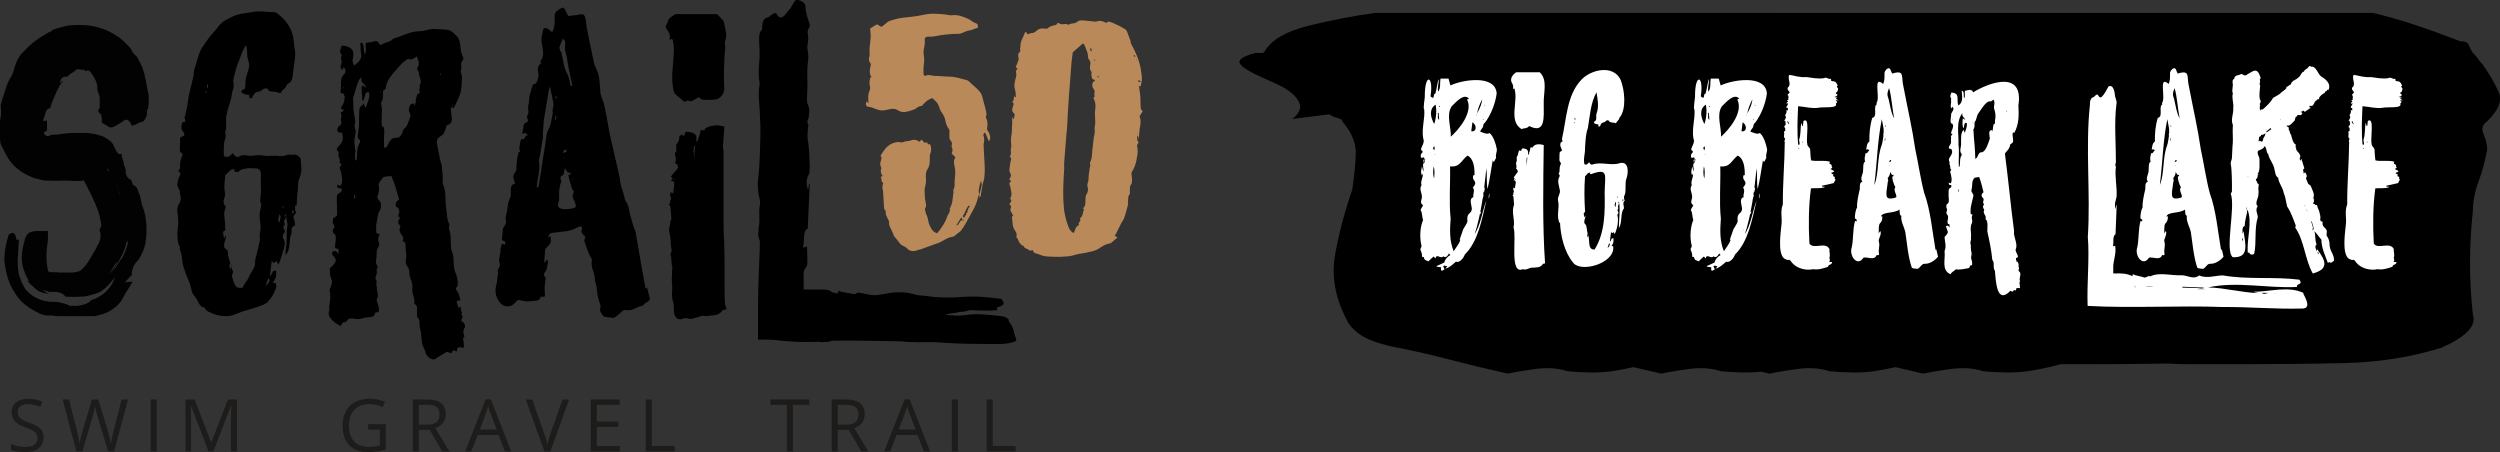 <?xml version="1.0" encoding="UTF-8"?><svg id="Ebene_1" xmlns="http://www.w3.org/2000/svg" viewBox="0 0 1422.7 257.31"><rect x="0" y="0" width="1422.7" height="257.31" fill="#333333" stroke="none"/><defs><style>.cls-1{fill:#020202;}.cls-2{fill:#fff;}.cls-3{fill:#b98959;}.cls-4{fill:#1d1c1b;}</style></defs><g><path d="M556.71,176.05c-2.33-.13-4.59,.19-6.78,.97-.77,.26-1.87,.42-3.29,.48-1.42,.06-.63,.1-1.92,.1,0,0,2.1,.1-.03,.29-2.13,.19-4.49,.61-7.07,1.26,2.97,.26,5.65,.42,8.04,.48,2.39,.06-4.06,.29-2.12,.68,1.81,.39,3.55,.64,5.23,.77,1.68,.13,3.42,.26,5.23,.39,1.55,.13,3.1,.19,4.65,.19s3.16,.06,4.84,.19c.52,.26,1,.61,1.45,1.07,.45,.45,1.07,.74,1.84,.87,1.94,.26-47.7-1.8-45.57-1.86,2.13-.07,4.62-.03,7.46,.1-1.42-.26-2.45-.45-3.1-.58-.65-.13-1.42-.32-2.33-.58,2.07-.39,4.07-.61,6.01-.68,1.94-.07,12.42-.1,14.23-.1,2.58,0-3.57-.07-1.25-.19,2.33-.13,4.71-.32,7.17-.58,3.36-.52,6.75-.65,10.17-.39,3.42,.26,6.81,.58,10.17,.97,2.06,.26,3.49,.9,4.26,1.94v.97c1.42,1.68,2.33,3.36,2.71,5.04,.39,1.68,.9,3.36,1.55,5.04,.39,1.03-.58,1.74-2.91,2.13-1.04,.26-2.13,.45-3.29,.58-1.16,.13-2.33,.19-3.49,.19-5.42,0-10.76-.03-15.99-.1-5.23-.07-10.56-.29-15.99-.68-3.1-.26-6.27-.36-9.5-.29-3.23,.06-6.53,.03-9.88-.1-8.4-.13,3.42-.26-4.84-.39-8.27-.13-16.6-.26-25-.39h-11.14c-3.68,0-5.11,.32-8.6,.97-.78-.26-1.52-.45-2.23-.58-.71-.13-1.39-.32-2.03-.58h11.39c-.65,0-1.33,.16-2.04,.48-.71,.32-1.39,.48-2.03,.48-1.68-.13-3.33-.16-4.94-.1-1.62,.06-3.26,.1-4.94,.1h-4.65c-1.55,0-3.1-.07-4.65-.19-1.55-.13-3.04-.23-4.46-.29-1.42-.07-2.84-.23-4.26-.48-.91-.13-1.91-.23-3-.29-1.1-.07-2.16-.1-3.2-.1h-5.23v-20.35l.19-9.69,.19-5.43,.58-15.12c0-1.03,.03-2.2,.1-3.49,.06-1.29-.03-2.26-.29-2.91-.52-1.29-.71-2.52-.58-3.68,.13-1.16,.19-2.33,.19-3.49l.19-.39c.26-2.06,.32-4.17,.19-6.3-.13-2.13,0-4.17,.39-6.1v-1.55c0-.51-.07-.97-.19-1.36-1.03-3.88-1.33-7.72-.87-11.53,.45-3.81,.74-7.65,.87-11.53,.13-4,.26-7.94,.39-11.82,.13-3.88,.06-7.88-.19-12.01-.13-3.1-.32-6.23-.58-9.4-.26-3.16-.13-6.36,.39-9.59-.65-3.49-.77-7.01-.39-10.56,.39-3.55,.45-7.14,.19-10.76-.13-1.68-.16-3.42-.1-5.23,.06-1.81,.55-3.1,1.45-3.88l.19-.39c0-1.68,.13-2.97,.39-3.88,.26-.9,.58-1.55,.97-1.94,.39-.39,.84-.65,1.36-.78,.52-.13,.97-.32,1.36-.58,.26-.26,.55-.51,.87-.77,.32-.26,.61-.45,.87-.58,.39-.26,.81-.48,1.26-.68,.45-.19,.81-.1,1.07,.29,.65,1.16,1.29,1.84,1.94,2.03,.65,.19,1.26,.1,1.84-.29,.58-.39,1.16-.97,1.74-1.74,.58-.78,1.19-1.55,1.84-2.33,.65-.65,1.19-1.45,1.65-2.42,.45-.97,1-1.84,1.65-2.62,.51-.64,1.58-.61,3.2,.1,1.61,.71,2.49,1.58,2.62,2.62,.13,2.2,.42,4.07,.87,5.62,.45,1.55,.94,3.1,1.45,4.65,.13,.26,.19,.65,.19,1.16s-.07,.84-.19,.97c-.91,1.04-1.2,2.46-.87,4.26,.32,1.81,.29,3.49-.1,5.04-.26,1.16-.23,2.71,.1,4.65,.32,1.94,.35,3.62,.1,5.04-.39,3.36-.52,6.75-.39,10.17,.13,3.43,.06,6.82-.19,10.17v2.62c0,.97,.13,1.58,.39,1.84,.64,1.42,.94,2.81,.87,4.17-.07,1.36-.23,2.75-.48,4.17v-.19c-.77,1.16-.77,2.33,0,3.49-.26,1.81-.42,3.59-.48,5.33-.07,1.74,.1,3.65,.48,5.72,.26,1.81,.42,3.75,.48,5.81,.06,2.07,.16,4.14,.29,6.2,0,1.16-.03,2.26-.1,3.29-.07,1.04-.36,2-.87,2.91-1.04,2.07-1.04,4.72,0,7.94,.13-.64,.22-1.26,.29-1.84,.06-.58,.16-1.19,.29-1.84l.39,.19-1.16,25.58c-.65,.13-1.13,.55-1.45,1.26-.32,.71-.52,1.58-.58,2.62-.07,1.04-.13,2.16-.19,3.39-.07,1.23-.23,2.36-.48,3.39,.52-.13,.94-.22,1.26-.29,.32-.06,.68-.16,1.07-.29,0,1.55,.03,3.07,.1,4.55,.06,1.49,.1,2.94,.1,4.36,0,.52-.07,1.07-.19,1.65-.13,.58-.32,1-.58,1.26-.65,.65-1.07,1.42-1.26,2.33-.19,.91-.23,2.26-.1,4.07v5.62c0,.64,.19,.84,.58,.58,.64-.13,.97-.13,.97,0h7.36c1.55,0,2.94,.06,4.17,.19,1.23,.13,2.16,.52,2.81,1.16,.26,.26,.74,.42,1.45,.48,.71,.06,1.39,.22,2.04,.48l.58-1.74c.39,.39,1.03,.68,1.94,.87,.9,.19,1.84,.35,2.81,.48,.97,.13,1.94,.29,2.91,.48,.97,.19,1.65,.48,2.04,.87,.13,.13,.77,.22,1.94,.29,1.16,.06-51.83-.16-51.31-.68,.39-.52,.9-.71,1.55-.58,.64,.13,1.29,.19,1.94,.19,.64-.52,1.19-.91,1.65-1.16,.45-.26,.9-.42,1.36-.48,.45-.07,1.07-.1,1.84-.1s1.81,.06,3.1,.19c.9,.13,1.81,.22,2.71,.29,.9,.06,1.74,.03,2.52-.1,3.23-.39,6.36-.42,9.4-.1,3.03,.32,6.1,.48,9.2,.48,1.16,0,.2,.13,1.43,.39,1.23,.26,2.36,.52,3.39,.77,2.33,.65,4.23,.9,5.72,.77,1.48-.13,3.13-.71,4.94-1.74l5.81,1.16c1.81,.39,3.49,.48,5.04,.29,1.55-.19,3.03-.42,4.46-.68,2.84-.65,5.72-.94,8.62-.87,2.91,.06,5.46,.42,7.65,1.07,2.2,.65,4.33,.97,6.39,.97s-16.15-.13-14.34-.39c2.58-.26,5.07-.32,7.46-.19,2.39,.13,4.68,.32,6.88,.58,7.1,1.03,14.28,1.23,21.51,.58,3.88-.26,7.59-.26,11.14,0,3.55,.26,7.2,.64,10.95,1.16,.26,.39,.52,.81,.78,1.26,.26,.45,.39,.87,.39,1.26s-.29,.77-.87,1.16c-.58,.39-1.52,.77-2.81,1.16-.26,.13-.32,.35-.19,.68,.13,.32,.26,.61,.39,.87-3.62,.26-7.17,.32-10.66,.19-3.49-.13-6.91-.32-10.27-.58"/><path class="cls-1" d="M75.38,160.35v.19c-.26,.26-.52,.65-.78,1.16l-.58,1.16c-.39,.39-.84,1.1-1.36,2.13-.52,.65-.97,1.36-1.36,2.13-.39,.78-.84,1.55-1.36,2.33l-.58,1.16c-.26,.52-.52,.91-.77,1.16-.13,.26-.45,.65-.97,1.16l-1.16,1.16c-1.42,1.29-3.1,2.45-5.04,3.49-1.68,.77-3.55,1.42-5.62,1.94-.52,.13-.97,.23-1.36,.29-.39,.07-.77,.1-1.16,.1h-16.28c-2.45,.13-4.97,0-7.56-.39h-3.1c-.52,0-.91-.06-1.16-.19-1.03-.26-1.8-.51-2.31-.77l-1.15-.58-1.15-.58c-2.31-1.16-4.42-2.52-6.35-4.07-1.92-1.55-3.59-3.36-5-5.43-.64-1.03-1.25-2.04-1.83-3-.58-.97-1.12-1.97-1.63-3-.38-1.03-.74-2-1.06-2.91-.32-.9-.61-1.87-.87-2.91-.52-2.06-.9-4.13-1.15-6.2-.26-1.94-.26-3.88,0-5.81,.38-3.62,1.15-7.17,2.31-10.66,.51-.26,.99-.48,1.44-.68,.45-.19,.87-.22,1.25-.1,.77,.26,1.34,1.49,1.73,3.68,0,.26,.16,.32,.48,.19,.32-.13,.61-.19,.87-.19-.13,1.68-.22,3.29-.29,4.84-.07,1.55-.16,3.1-.29,4.65-.13,1.55-.16,3.1-.1,4.65,.06,1.55,.22,3.1,.48,4.65,.25,1.29,.51,2.26,.77,2.91l1.15,2.91c.25,.52,.51,1,.77,1.45,.25,.45,.51,.94,.77,1.45,.25,.52,.58,.97,.96,1.36l1.15,1.16c1.41,1.42,3.27,2.65,5.58,3.68,.51,.26,1.02,.45,1.54,.58,.51,.13,1.09,.32,1.73,.58l3.49,.58h2.33c1.03,0,1.81,.07,2.33,.19,1.55,.26,3.1,.65,4.65,1.16l1.16,.58c.51,.26,.97,.39,1.36,.39h3.49c1.16-.13,2.35-.35,3.59-.68,1.23-.32,2.35-.81,3.39-1.45l.58-.58,.58-.58,1.74-.58c.64-.26,1.26-.55,1.84-.87,.58-.32,1.19-.68,1.84-1.07,1.68-1.03,3.29-2.52,4.84-4.46,1.29-1.55,2.33-3.49,3.1-5.81-.91,1.04-1.74,2.04-2.52,3-.77,.97-1.62,1.84-2.52,2.62-1.81,1.68-3.55,2.78-5.23,3.29-.77,.26-1.55,.48-2.33,.68-.77,.19-1.55,.42-2.33,.68-1.55,.39-3.1,.58-4.65,.58-2.71,.13-5.49,.13-8.33,0l-1.16-1.16c-.52-.39-1.04-.71-1.55-.97-1.04-.26-1.87-.45-2.52-.58h-4.07c-.26,0-.65-.13-1.16-.39-.65-.13-1.61-.45-2.9-.97,.51,.39,1.15,.84,1.93,1.36,.26,.26,.55,.42,.87,.48,.32,.07,.68,.23,1.07,.48-1.55,0-3.16-.32-4.83-.97-1.28-.52-2.5-1.36-3.65-2.52-1.41-1.29-2.56-2.84-3.46-4.65-.52-.9-.96-1.81-1.35-2.71-.38-.9-.77-1.87-1.15-2.91-.52-1.42-.84-2.91-.96-4.46-.13-1.55-.13-3.03,0-4.46,.13-1.42,.35-2.84,.67-4.26,.32-1.42,.67-2.84,1.06-4.26,.25-.78,.61-1.48,1.06-2.13,.45-.64,.87-1.1,1.25-1.36,1.02-.39,1.95-.64,2.79-.77,.83-.13,1.7-.19,2.59-.19h5.21c.13,.26,.19,.84,.19,1.74v2.42c0,.84-.07,1.65-.19,2.42-.65,3.75-.84,7.17-.58,10.27,0,1.16,.13,2.39,.39,3.68,.13,.52,.22,.91,.29,1.16,.06,.26,.1,.52,.1,.78v.39l.39,.19c.26,.26,.64,.39,1.16,.39h3.29l1.16,.19h7.56c.9,0,1.87-.13,2.91-.39,.77-.13,1.36-.32,1.74-.58,.26-.13,.71-.52,1.36-1.16,.26-.26,.58-.58,.97-.97,.39-.39,.78-.84,1.16-1.36,.78-1.03,1.58-2.26,2.42-3.68,.84-1.42,1.71-2.91,2.62-4.46l1.16-2.33,.58-.97c.13-.13,.19-.26,.19-.39l.19-.19c.26-.51,.52-1.29,.77-2.33,.52-1.81,.39-3.61-.39-5.43l.58-1.16,.58-1.16c-.26-2.07-.65-4.13-1.16-6.2-.65-2.06-1.42-4.2-2.33-6.39-.52-1.03-1-2.1-1.45-3.2-.45-1.1-1-2.23-1.65-3.39l-1.74-3.49-1.55-2.91c-.13-.13-.19-.22-.19-.29s-.07-.16-.19-.29l-.39,.39-.39,.39c0-.13-.13-.19-.39-.19h-4.84c-.65,0-1.29-.06-1.94-.19h-3.68c-2.71,.13-5.49,.13-8.33,0h-2.33l-2.31-.58-2.31-.58c-1.03-.26-1.8-.51-2.31-.77-3.08-1.16-5.96-2.84-8.65-5.04-2.43-2.07-4.49-4.65-6.15-7.75l-.58-1.16-.58-1.16-.58-1.16-.58-1.16-.58-1.16-.19-.58-.19-.58v-1.16l-.19-.58v-10.27c.13-.64,.22-1.26,.29-1.84,.06-.58,.16-1.19,.29-1.84v-3.1c-.26-1.42-.2-2.68,.19-3.78,.38-1.1,.71-2.23,.96-3.39l.19-.39-.19,.58c.38-1.03,.73-2.13,1.06-3.29,.32-1.16,.67-2.26,1.06-3.29,.38-1.03,.83-2.06,1.35-3.1,.51-1.03,1.09-2,1.73-2.91l-.19,.19c.25-.51,.48-1.03,.67-1.55,.19-.52,.35-.97,.48-1.36,.38-1.81,1.09-3.81,2.11-6.01l1.73-2.91,1.15-1.16,1.15-1.16,1.15-1.16,1.15-1.16,.58-.58,.77-.58c.51-.52,.96-.9,1.35-1.16,2.05-1.68,4.29-3.16,6.73-4.46l1.74-1.16,.19-.19h.39l.39-.19,.78-.39,.58-.58,.77-.39,1.74-.58c2.33-.77,4.78-1.36,7.36-1.74,2.58-.26,5.26-.32,8.04-.19,2.78,.13,5.52,.58,8.24,1.36,2.33,.65,4.39,1.42,6.2,2.33,1.81,.91,3.68,2,5.62,3.29,1.94,1.55,3.49,2.97,4.65,4.26l1.16,1.16,.39,.58,.58,.58,.58,1.16,.58,1.16,.58,.58,.58,.58,1.16,1.16c.26,.52,.52,1,.78,1.45,.26,.45,.51,.94,.77,1.45,.26,.52,.48,1,.68,1.45,.19,.45,.42,.94,.68,1.45l.58,1.74,.58,1.74,.58,2.91c.26,.52,.39,.97,.39,1.36l.19,1.36,.58,2.91,.58,2.91c0,.26,.03,.45,.1,.58,.06,.13,.1,.32,.1,.58v3.49c0,1.16-.07,2-.19,2.52v1.16c-.13,.26-.32,.52-.58,.77l-.19,.39v2.33c-.26,.77-.45,1.36-.58,1.74-.39,.91-.78,1.55-1.16,1.94-.39,.39-.81,.61-1.26,.68-.45,.07-.94,.23-1.45,.48-.39,.13-.77,.32-1.16,.58-.39,.26-.77,.45-1.16,.58-.39,.13-.81,.26-1.26,.39-.45,.13-.81-.06-1.07-.58-.26-1.03-.77-1.81-1.55-2.33-.52-.39-1.1-.45-1.74-.19-.52,.13-1.16,.52-1.94,1.16-.39,.26-.75,.48-1.07,.68-.32,.19-.68,.42-1.07,.68-.39,.26-1.1,.65-2.13,1.16-.77,.39-1.49,.58-2.13,.58-.26,0-.65-.16-1.16-.48-.52-.32-1.1-.68-1.74-1.07-1.42-.65-2.13-1.16-2.13-1.55v-1.74c0-.64-.07-1.16-.19-1.55v-.58c0-.13-.13-.32-.39-.58l-.58-.58-.58-.58c-.13-.13-.19-.35-.19-.68v-.68c.26-.26,.51-.64,.77-1.16v-5.23c0-.65-.07-1.16-.19-1.55l-.58-1.74-.58-1.74v-1.74c-.13-1.03-.36-1.97-.68-2.81-.32-.84-.68-1.58-1.07-2.23-.26-.51-.65-1.16-1.16-1.94-.52-.77-.91-1.29-1.16-1.55-.65-.65-1.1-.9-1.36-.78-.52,.26-.84,.39-.97,.39h-.39l-.58-.58v.19c0-.39-.13-.58-.39-.58s-.45,.19-.58,.58c-.65-.39-1.29-.58-1.94-.58h-1.16c-.26,0-.45,.07-.58,.19l-.58,.58c-.26,.26-.58,.52-.97,.77-.39,.26-.84,.52-1.36,.77-.13,.13-.23,.19-.29,.19-.07,0-.16,.07-.29,.19l-.58,.58-.58,.58c-.26,.26-.45,.39-.58,.39h-1.16c-1.81,.26-2.71,1.49-2.71,3.68l.77-.78,.58-.58,.19,.19-.19,.39-.19,.19-.19,.19-.58,.77c-.13,.13-.23,.26-.29,.39-.07,.13-.16,.26-.29,.39l-.19,.39-.19,.39c-.39,.65-.75,1.29-1.07,1.94-.32,.65-.61,1.29-.87,1.94l-1.74,4.07c-.65,1.68-1.16,3.17-1.55,4.46-.65,0-1.16,.19-1.55,.58-.52,.52-.84,1.1-.97,1.74-.26,.77-.52,1.62-.77,2.52-.26,.91-.52,1.68-.77,2.33,.64-.13,1.41-.19,2.32-.19v5.62h-.58l-.58,.19h-.39c-.13,0-.07-.03,.19-.1,.26-.06,.55-.1,.87-.1h.68c.13,0,0,0-.39,0-.26,.26-.45,.39-.58,.39-.65,.39-.97,.77-.97,1.16,0,.26,.06,.39,.19,.39l.58,.58,.58,.58h1.55c.39-.39,.84-.58,1.36-.58,.39-.13,1.03-.19,1.94-.19h1.36l2.52-.39,5.23-.58h7.17c2.97,0,5.81,.39,8.53,1.16,.64,.26,1.23,.45,1.74,.58,.51,.13,1.03,.32,1.55,.58,.52,.26,1,.55,1.45,.87,.45,.32,.87,.61,1.26,.87,1.55,1.16,2.52,2.39,2.91,3.68l.39,.77,.58,1.16,.58,1.16,.58,.58c.26,.26,.39,.45,.39,.58h1.74c0,.77,.19,1.74,.58,2.91,.13,.26,.32,.77,.58,1.55v.97l.58,1.74c.26,.65,.45,1.29,.58,1.94,.13,.65,.13,1.16,0,1.55,0,.39,.19,.97,.58,1.74,.52,1.04,1.03,1.62,1.55,1.74,.64,.26,1.07,.68,1.26,1.26,.19,.58,.42,1.2,.68,1.84l.19,.19-.39-.19c.64,.52,1.19,.91,1.65,1.16,.45,.26,.81,.65,1.07,1.16,.13,.39,.32,.97,.58,1.74,.26,.52,.45,.97,.58,1.36l.58,1.74,.58,2.91c.26,1.29,.52,2.2,.77,2.71,.65,1.55,1.13,3.17,1.45,4.84,.32,1.68,.55,3.42,.68,5.23,.26,3.49,.06,7.11-.58,10.85-.26,1.42-.68,2.81-1.26,4.17-.58,1.36-1.2,2.62-1.84,3.78l-1.16,1.74-.58,.58-.58,.58c-.26,.39-.52,.84-.77,1.36l-.58,.58v.58c-.26,.39-.52,1.1-.78,2.13-.13,.52-.19,1.36-.19,2.52l-2.03,2.03c-.71,.71-1.39,1.45-2.04,2.23l.19-.58c0,.13-.07,.26-.19,.39l4.46-.39Zm-61.43-3.68l.19-.19v-.39c0,.13,.03,.23,.1,.29,.06,.07,.1,.16,.1,.29h-.39Zm1.55,2.91c.51,.26,.97,.52,1.36,.77,.39,.26,.71,.52,.97,.77,.51,.52,.97,1.23,1.36,2.13-.39-.26-.75-.52-1.07-.77-.32-.26-.61-.52-.87-.78-.78-.77-1.36-1.42-1.74-1.94v-.19Zm19.57,20.35h.58v-.19h-.58v.19Zm25.97-83.52c0,.13,.13,.32,.39,.58l.58,.58v-.58l-.58-.58-.58-.58v1.16l.19-.58Zm5.04,52.9c-.65,1.16-1.33,2.3-2.03,3.39-.71,1.1-1.39,2.17-2.03,3.2,.77-.9,1.39-1.61,1.84-2.13,.45-.51,.81-.97,1.07-1.36,.52-.64,1.03-1.68,1.55-3.1h-.39Zm-2.52,6.01l2.91-4.07,1.36-2.13,.58-.97,.39-.58,.58-.58c1.68-2.84,2.84-6.01,3.49-9.5h-.78c-.65,3.36-1.81,6.46-3.49,9.3l-2.33,4.07c-.39,.65-.78,1.33-1.16,2.04-.39,.71-.84,1.39-1.36,2.03l.39,.39h-.58Zm2.33-50.19c.52,1.04,.97,2,1.36,2.91,.39,.91,.78,1.87,1.16,2.91v-.39l-2.33-5.23-.19,.19v-.39Z"/><path d="M102.7,140.78c-.26-.26-.48-.55-.68-.87-.19-.32-.36-.68-.48-1.07-.39-1.68-.58-3.42-.58-5.23v-1.74c0-.52,.07-1.1,.19-1.74,.26-1.55,.35-3.1,.29-4.65-.07-1.55-.23-3.1-.48-4.65-.26-1.94,.13-3.68,1.16-5.23,.77-1.29,.97-2.65,.58-4.07-.26-.77-.39-1.55-.39-2.32s-.26-1.48-.77-2.13c-.52-.9-.71-1.77-.58-2.62,.13-.84,.32-1.71,.58-2.62,.13-.51,.45-1.29,.97-2.32,.26-.65,.19-1.1-.19-1.36-.91-.64-.91-1.36,0-2.13,.13-.13,.19-.52,.19-1.16-.13-.9-.1-1.84,.1-2.81,.19-.97,.42-1.77,.68-2.42,.26-.51,.45-1,.58-1.45,.13-.45-.19-.94-.97-1.45-.39-.13-.58-.64-.58-1.55,0-1.03,.03-2.1,.1-3.2,.06-1.1,.1-2.16,.1-3.2,0-.26,.06-.45,.19-.58,.13-.13,.64-.39,1.55-.77,.39-.13,.61-.42,.68-.87,.06-.45-.1-.87-.48-1.26-.65-.65-1.04-1.36-1.16-2.13-.13-.77-.07-1.61,.19-2.52,.13-.39,.22-.68,.29-.87,.06-.19,.42-.29,1.07-.29,.39,0,.58-.29,.58-.87s-.19-1.13-.58-1.65c.26-.26,.39-.45,.39-.58,.26-1.29,.55-2.55,.87-3.78,.32-1.23,.55-2.49,.68-3.78,.26-2.58,.71-5.07,1.36-7.46,.64-2.39,1.23-4.81,1.74-7.27,.26-.77,.39-1.58,.39-2.42s.13-1.65,.39-2.42c.64-1.94,1.23-3.88,1.74-5.81,.51-1.94,1.23-3.81,2.13-5.62,.13-.39,.45-.84,.97-1.36,.64-1.03,1.29-2,1.94-2.91,.64-.9,1.29-1.81,1.94-2.71,.52-.65,1-1.19,1.45-1.65,.45-.45,.94-1,1.45-1.65l2.33-2.91c1.03-1.29,2.23-2.32,3.59-3.1,1.36-.77,2.74-1.48,4.17-2.13,1.94-.9,3.91-1.48,5.91-1.74,2-.26,4.04-.58,6.1-.97,1.94-.26,3.88-.29,5.81-.1s3.88,.29,5.81,.29c.64,0,1.16,.19,1.55,.58,2.84,2.07,5.1,4.46,6.78,7.17,1.68,2.71,2.65,5.88,2.91,9.5,.13,1.42,.32,2.88,.58,4.36,.26,1.49,.26,3,0,4.55-.26,1.81-.48,3.62-.68,5.43-.19,1.81-.42,3.62-.68,5.43-.26,1.68-.97,2.84-2.13,3.49-.65,.39-1.04,.65-1.16,.77-.26,1.04-.77,1.84-1.55,2.42s-1.42,1.39-1.94,2.42c-1.04-.26-1.97-.48-2.81-.68-.84-.19-1.71-.29-2.62-.29-.78,0-1.29-.32-1.55-.97-.26-.52-.74-.78-1.45-.78s-1.33,.19-1.84,.58c-.26,.26-.55,.52-.87,.78-.32,.26-.61,.39-.87,.39-1.68,0-2.91,.84-3.68,2.52-.39,1.16-1.1,1.55-2.13,1.16v-1.74c-.52-.13-1.04-.19-1.55-.19s-1.04-.13-1.55-.39c-.52-.26-.94-.51-1.26-.77-.32-.26-.23-.71,.29-1.36,1.16-.26,1.74-.84,1.74-1.74,0-.39,.03-.77,.1-1.16,.06-.39,.1-.71,.1-.97-.13-1.03-.07-1.97,.19-2.81,.26-.84,.52-1.77,.77-2.81,.39-1.16,.71-2.33,.97-3.49,.26-1.16,.13-2.45-.39-3.88-.39-1.03-.58-2.1-.58-3.2s-.07-2.16-.19-3.2c0-.39-.19-1.16-.58-2.33-.52,.91-.94,1.65-1.26,2.23-.32,.58-.62,1.2-.87,1.84-.77,2.07-1.55,4.1-2.32,6.1-.78,2-1.42,4.1-1.94,6.3-.26,.91-.48,1.84-.68,2.81-.19,.97-.16,1.97,.1,3,.13,.78,.06,1.58-.19,2.42-.26,.84-.52,1.71-.77,2.62-.13,.65-.23,1.33-.29,2.03-.07,.71-.23,1.39-.48,2.04-.26,1.03-.55,2-.87,2.91-.32,.91-.61,1.87-.87,2.91-.26,1.04-.48,2.03-.68,3-.19,.97-.23,1.97-.1,3v3.49c0,.52-.13,1.29-.39,2.33,0,.26-.07,.45-.19,.58s-.13,.26,0,.39c.39,1.04,.42,2,.1,2.91-.32,.91-.55,1.87-.68,2.91-.13,1.04-.19,2.1-.19,3.2v3.2c0,.26,.13,.65,.39,1.16,1.16,.26,2,.26,2.52,0,.52-.26,1.23-.9,2.13-1.94,.51,.77,.97,1.29,1.36,1.55,.26,.26,.58,.45,.97,.58,.39,.13,.71,.13,.97,0,1.42-.9,2.91-1.19,4.46-.87,1.55,.32,3.1,.36,4.65,.1,1.55-.26,3.13-.26,4.75,0,1.61,.26,3.2,.32,4.75,.19,1.68-.13,3.32-.1,4.94,.1,1.61,.19,3.2-.1,4.75-.87,1.03,.26,2.03,.29,3,.1,.97-.19,1.9,.1,2.81,.87,.9,.65,1.36,1.29,1.36,1.94,0,1.29,.06,2.26,.19,2.91,.39,2.46,.13,4.84-.77,7.17-.65,1.42-.97,2.94-.97,4.55s-.13,3.2-.39,4.75c-.13,.91-.19,1.78-.19,2.62s-.07,1.71-.19,2.62v1.16c0,.39-.32,.52-.97,.39,0,1.29,.06,2.26,.19,2.91,0,.26,.06,.42,.19,.48,.13,.07,.26,.23,.39,.48-.26,.39-.55,.74-.87,1.07-.32,.32-.55,.68-.68,1.07-.13,.39-.13,.78,0,1.16,.13,.39,.26,.78,.39,1.16,.26,1.04,.39,1.81,.39,2.33s-.07,.77-.19,.77c-.65,.26-1.1,.55-1.36,.87-.26,.32-.39,.74-.39,1.26v1.45c0,.45-.07,.87-.19,1.26-.39,.78-.62,1.62-.68,2.52-.07,.91-.16,1.81-.29,2.71-.13,1.29-.32,2.49-.58,3.59-.26,1.1-.84,2.16-1.74,3.2h.19c0-.39-.03-.77-.1-1.16-.07-.39-.1-.77-.1-1.16,.13-.77,.26-1.55,.39-2.33,.13-.77,.19-1.55,.19-2.32,.13-1.42,.16-2.87,.1-4.36-.07-1.48,.03-2.94,.29-4.36,.26-1.29,.22-2.52-.1-3.68-.32-1.16-.48-2.33-.48-3.49,0,.91-.26,1.71-.78,2.42-.52,.71-.52,1.58,0,2.62,.13,.13,.1,.29-.1,.48-.19,.19-.36,.42-.48,.68-.26,.52-.26,.97,0,1.36,.51,1.04,.74,1.68,.68,1.94-.07,.26-.42,.77-1.07,1.55,0,.39-.03,.81-.1,1.26-.07,.45,.03,.81,.29,1.07,.52,.91,.77,1.78,.77,2.62s-.13,1.71-.39,2.62l-2.33,7.56c-.13,.26-.26,.55-.39,.87-.13,.32-.32,.68-.58,1.07-.39-.78-.65-1.36-.77-1.74-.26-.13-.48-.1-.68,.1s-.39,.36-.58,.48c-.19,.13-.42,.16-.68,.1-.26-.06-.58-.48-.97-1.26-.26,1.81-.45,3.36-.58,4.65-.13,1.29-.32,2.59-.58,3.88h.58l1.16-2.33,.19-.19-.19,.19,1.74-.58c.26,1.29,.26,2.52,0,3.68-.26,1.16-.91,2.33-1.94,3.49h1.74c.51,1.16,.58,2.23,.19,3.2-.39,.97-.84,1.97-1.36,3-.39,.91-.91,1.74-1.55,2.52-.65,.78-1.29,1.55-1.94,2.33-.26,.26-.61,.48-1.07,.68-.45,.19-.87,.42-1.26,.68-1.55,.65-3.1,1.2-4.65,1.65-1.55,.45-3.1,.94-4.65,1.45-1.04,.26-2,.55-2.91,.87-.91,.32-1.81,.68-2.71,1.07-2.33,1.04-4.62,1.52-6.88,1.45-2.26-.06-4.55-.55-6.88-1.45-.91-.39-1.78-.77-2.62-1.16-.84-.39-1.52-1.1-2.04-2.13-.13-.51-.32-.51-.58,0-.39-.26-.81-.55-1.26-.87-.45-.32-.81-.68-1.07-1.07-.52-.9-1-1.77-1.45-2.62-.45-.84-1-1.65-1.65-2.42-.52-.52-.91-1.16-1.16-1.94-.26-.78-.45-1.55-.58-2.33-.39-1.81-.97-3.52-1.74-5.14-.78-1.61-1.42-3.32-1.94-5.13-.26-.65-.48-1.32-.68-2.03-.19-.71-.36-1.39-.48-2.04-.13-2.58-.65-5.23-1.55-7.94-.13-.26-.1-.58,.1-.97,.19-.39,.35-.71,.48-.97l.19,.19-.39,.97Zm12.98-79.84h-.19v.19l.19-.19Zm1.94-8.53c-.13-.13-.19-.32-.19-.58l-.39,.39v.58h.58v-.39Zm.77-2.52v-1.74h-.58v1.74h.58Zm14.73,47.09l.58-.58c-1.29-.26-2.3,.03-3,.87-.71,.84-1.52,1.58-2.42,2.23-.13,1.16-.26,2.32-.39,3.49-.13,1.16-.19,2.33-.19,3.49,0,1.04,.1,2.07,.29,3.1,.19,1.04,.1,2-.29,2.91-.77,1.94-.58,3.55,.58,4.84,.26,.26,.26,.65,0,1.16-.65,1.68-.84,3.33-.58,4.94,.26,1.62,.39,3.26,.39,4.94,0,.65,.06,1.26,.19,1.84,.13,.58-.19,1.07-.97,1.45-.26,0-.39,.19-.39,.58l.58,3.49c.26-.51,.64-1.16,1.16-1.94,0,.65-.07,1.26-.19,1.84-.13,.58-.32,1.2-.58,1.84-.26,.91-.39,1.74-.39,2.52s.51,1.49,1.55,2.13c.39,.26,.58,.65,.58,1.16,.13,.65,.19,1.26,.19,1.84s.13,1.2,.39,1.84c.26,1.04,.58,2.1,.97,3.2,.39,1.1,.71,2.16,.97,3.2,.13,.26,.26,.58,.39,.97,.13,.39,.13,.71,0,.97-.52,1.04-.62,2-.29,2.91,.32,.91,.61,1.81,.87,2.71,.64,1.42,1.23,2.26,1.74,2.52,.51,.26,1.55,.39,3.1,.39,.51-1.03,.9-1.74,1.16-2.13,.26-.51,.58-1,.97-1.45,.39-.45,.71-.94,.97-1.45,.52-1.03,1-2,1.45-2.91,.45-.9,1-1.87,1.65-2.91,.64-.9,.97-1.94,.97-3.1s.13-2.26,.39-3.29c0-.26,.13-.64,.39-1.16,.26-1.29,.55-2.55,.87-3.78,.32-1.23,.61-2.49,.87-3.78,.26-1.03,.32-2,.19-2.91-.13-.9-.07-1.87,.19-2.91,.39-1.94,.39-3.88,0-5.81-.52-2.58-.39-5.3,.39-8.14,.26-.77,.32-1.42,.19-1.94-.39-.9-.55-1.77-.48-2.62,.06-.84,.16-1.77,.29-2.81,.13-1.16,.16-2.33,.1-3.49-.07-1.16-.1-2.32-.1-3.49v-1.74c0-.65,.03-1.23,.1-1.74,.06-.52,.03-1.1-.1-1.74-.13-1.68-1.04-2.58-2.71-2.71-.91,0-1.78-.03-2.62-.1-.84-.06-1.65-.03-2.42,.1-.77,.13-1.55,.26-2.33,.39-.77,.13-1.42,.45-1.94,.97-.52,.52-.94,.77-1.26,.77s-.74-.06-1.26-.19l-.77-.78Zm-2.33,52.9c-.52,1.42-.19,2.78,.97,4.07-.52-.65-.58-1.32-.19-2.04,.39-.71,.13-1.39-.77-2.03Zm20.35,12.79c1.29-1.03,2.06-2.13,2.32-3.29l-.77-1.16c-.26,.77-.52,1.49-.77,2.13-.26,.65-.52,1.42-.77,2.33Zm7.94-40.69c-.52,1.68-.78,2.71-.78,3.1s.32,.91,.97,1.55c-.13-.77-.03-1.52,.29-2.23,.32-.71,.16-1.58-.48-2.62v.19Zm1.94-3.29c.26-.77,.39-1.1,.39-.97,0-.65-.19-.71-.58-.19-.13,.13-.07,.52,.19,1.16Zm1.36,4.46l.58-1.16h-.58l-.58,1.16h.58Zm4.07-1.74h.58v-1.74h-.58c-.13,.39-.19,.97-.19,1.74h.19Z"/><path d="M194.75,39.82c-1.04-1.03-1.23-2.2-.58-3.49,.39-.64,.39-1.36,0-2.13-.13-.26-.16-.52-.1-.78,.06-.26,.1-.51,.1-.77s.06-.55,.19-.87c.13-.32,.13-.55,0-.68-.77-.9-1.04-1.74-.77-2.52,.26-.77,.58-1.68,.97-2.71,.65,.13,1.26,.23,1.84,.29,.58,.07,1.13,.23,1.65,.48,1.42,.65,2.33,1.39,2.71,2.23,.39,.84,.45,2.1,.19,3.78-.26,1.16-.36,1.94-.29,2.33,.06,.39,.35,1.16,.87,2.33,1.03-.77,1.81-1.42,2.33-1.94,1.29-1.29,1.87-2.71,1.74-4.26-.26-1.03-.39-2.13-.39-3.29s-.07-2.33-.19-3.49c1.16,0,1.74,.45,1.74,1.36,.13,.91,.22,1.78,.29,2.62,.06,.84,.22,1.71,.48,2.62,.64-1.03,.87-2.13,.68-3.29-.19-1.16-.16-2.26,.1-3.29,.77-.13,1.55-.22,2.33-.29,.77-.06,1.48-.22,2.13-.48,1.42-.51,2.39-.13,2.91,1.16,.13,.26,.26,.42,.39,.48,.13,.07,.32,.23,.58,.48,1.16-.78,2.39-1.32,3.68-1.65,1.29-.32,2.45-1,3.49-2.03,2.45-.78,4.87-1.65,7.27-2.62,2.39-.97,4.87-1.52,7.46-1.65,1.29,0,2.65-.19,4.07-.58,1.68-.52,3.32-.74,4.94-.68,1.61,.07,3.26,.16,4.94,.29,.77,0,1.81,.13,3.1,.39,.39,.13,.97,.45,1.74,.97,.39,.26,.74,.58,1.07,.97,.32,.39,.68,.71,1.07,.97,1.03,.91,1.74,2.13,2.13,3.68,.26,1.42,.45,2.81,.58,4.17,.13,1.36,.51,2.75,1.16,4.17,.51,.91,.51,1.62,0,2.13-.77,1.04-1.07,2.07-.87,3.1,.19,1.04,.1,2.07-.29,3.1-.13,.13-.13,.26,0,.39,.13,.13,.19,.32,.19,.58,.13,.52,.26,1,.39,1.45,.13,.45,.19,.94,.19,1.45-.13,1.42-.23,2.88-.29,4.36-.07,1.49-.29,2.94-.68,4.36-.39,1.42-.94,2.81-1.65,4.17-.71,1.36-1.39,2.75-2.04,4.17-.13,.26-.29,.36-.48,.29-.19-.06-.29-.29-.29-.68v-.58h-.19v.58c-.52,0-.77,.39-.77,1.16l.58,5.81c0,1.42-.58,2.39-1.74,2.91-.78,.26-1.23,.55-1.36,.87-.13,.32-.32,1-.58,2.03-.52,1.68-1.29,2.84-2.32,3.49-1.29,.77-2.07,1.52-2.33,2.23-.26,.71-.26,1.71,0,3,.26,1.16,.48,2.33,.68,3.49,.19,1.16,.42,2.33,.68,3.49,.26,1.29,.52,2.39,.77,3.29,.39,.78,.58,1.62,.58,2.52s.06,1.81,.19,2.71c.13,.91,.19,1.78,.19,2.62v2.62c0,.77,.06,1.29,.19,1.55,.9,2.2,1.36,4.46,1.36,6.78s.13,4.59,.39,6.78c.26,1.55,.45,3.1,.58,4.65,.13,1.55,.52,3.04,1.16,4.46,.13,.26,.16,.48,.1,.68-.07,.19-.1,.42-.1,.68s-.03,.55-.1,.87c-.07,.32-.03,.62,.1,.87,.52,1.42,.81,2.91,.87,4.46,.06,1.55,.1,3.04,.1,4.46s.26,2.78,.77,4.07c.51,1.29,.77,2.65,.77,4.07,0,.91,.03,1.78,.1,2.62,.06,.84,.16,1.71,.29,2.62,.13,.65,.29,1.23,.48,1.74,.19,.52,.42,1.1,.68,1.74,.26,.78,.45,1.55,.58,2.33,.13,.77,.26,1.55,.39,2.33,0,.39-.07,.84-.19,1.36-.13,.52-.32,.91-.58,1.16-.65,.65-.65,1.23,0,1.74,.64,.77,1.1,1.62,1.36,2.52,.26,.91,.52,1.81,.78,2.71-.26,.52-.71,.74-1.36,.68-.65-.06-.84,.29-.58,1.07,.13,.52,.26,1,.39,1.45,.13,.45,.32,1,.58,1.65l1.16-1.16h-.19c.13,.65,.22,1.23,.29,1.74,.06,.52,.22,1.1,.48,1.74,.26,.65,.22,1-.1,1.07-.32,.07-.62,.23-.87,.48v-.58c.39,.26,.78,.55,1.16,.87,.39,.32,.39,.87,0,1.65-.26,.52-.39,.97-.39,1.36s.39,.71,1.16,.97c.26,.13,.52,.58,.78,1.36,.26,.78,.26,1.29,0,1.55-.65,1.03-.91,1.97-.78,2.81,.13,.84,.32,1.77,.58,2.81-.13,.13-.26,.19-.39,.19h-.39c.13,.9,.22,1.81,.29,2.71,.06,.9,.16,1.87,.29,2.91-.26,.13-.65,.13-1.16,0-.52-.13-1-.19-1.45-.19s-.81,.16-1.07,.48c-.26,.32-.39,.94-.39,1.84-.52,0-1.04-.16-1.55-.48-.52-.32-.91,.03-1.16,1.07,0,.13-.13,.22-.39,.29-.26,.06-.52,.1-.77,.1-.26-.13-.55-.26-.87-.39-.32-.13-.62-.26-.87-.39-1.16,.64-2.3,1.32-3.39,2.03-1.1,.71-2.16,1.39-3.2,2.03-.52,.26-.91,.39-1.16,.39-.77,0-1.68-.42-2.71-1.26-1.04-.84-1.62-1.71-1.74-2.62-.13-.65-.45-1.49-.97-2.52-.65-1.16-1.04-2.36-1.16-3.58-.13-1.23-.26-2.49-.39-3.78,0-1.16-.13-2.07-.39-2.71-.39-1.16-.58-2.39-.58-3.68,0-.65-.03-1.29-.1-1.94-.07-.65-.42-1.29-1.07-1.94-.26-.26-.36-.58-.29-.97,.06-.39,.1-.71,.1-.97-.13-1.03-.13-2.03,0-3,.13-.97-.32-1.84-1.36-2.62-.13,0-.19-.13-.19-.39,.13-1.42-.07-2.84-.58-4.26-.52-1.42-.71-2.84-.58-4.26,.13-1.03,.06-2.03-.19-3-.26-.97-.58-1.97-.97-3-.39-.9-.58-1.94-.58-3.1,0-1.29-.39-2.42-1.16-3.39-.78-.97-1.04-2.16-.78-3.59,.26-1.42,.29-2.78,.1-4.07-.19-1.29-.29-2.65-.29-4.07,0-.64-.07-1.16-.19-1.55-.13-.39-.52-.71-1.16-.97-.13,0-.23-.1-.29-.29-.07-.19-.03-.35,.1-.48,.39-.78,.26-1.61-.39-2.52-.52-.65-.94-1.32-1.26-2.04-.32-.71-.29-1.58,.1-2.62,.26-.39,.19-.77-.19-1.16-1.16-1.03-1.23-2.26-.19-3.68l.19-.39c0-.13,.06-.19,.19-.19-1.04-.65-1.33-1.36-.87-2.13,.45-.77,.55-1.48,.29-2.13-.13-.26-.23-.58-.29-.97-.07-.39-.23-.58-.48-.58-.65-.13-1-.39-1.07-.77-.07-.39-.1-.77-.1-1.16,0-.9,.64-1.81,1.94-2.71-.65-2.2-1.29-4.42-1.94-6.69-.65-2.26-1.49-4.49-2.52-6.69-.78,.13-1.55,.23-2.33,.29-.78,.07-1.49,.16-2.13,.29-.39,.52-.77,1-1.16,1.45-.39,.45-.71,.94-.97,1.45-.52,.78-.71,1.42-.58,1.94,.39,1.94,.19,3.88-.58,5.81-.26,.91-.13,1.62,.39,2.13,1.03,1.04,1.55,2.13,1.55,3.29s-.26,2.2-.77,3.1c-.65,1.04-1.04,2.13-1.16,3.29-.13,1.16-.32,2.26-.58,3.29-.26,1.04-.36,2.07-.29,3.1,.06,1.04,.1,2.07,.1,3.1,.77,.26,1.42,.45,1.94,.58-1.04,1.81-1.16,3.55-.39,5.23,.26,.65,.13,1.36-.39,2.13-.65,1.04-.97,2.13-.97,3.29s-.07,2.33-.19,3.49c-.13,.65-.19,1.29-.19,1.94s.26,1.29,.77,1.94c.39,.65,.26,1.29-.39,1.94-.13,.13-.13,.36,0,.68,.13,.32,.19,.62,.19,.87-.13,.91-.36,1.78-.68,2.62-.32,.84-.16,1.71,.48,2.62,.13,.13,.13,.29,0,.48-.13,.19-.19,.42-.19,.68,0,.65,.13,1.62,.39,2.91,0,.26-.03,.45-.1,.58-.07,.13-.03,.32,.1,.58,.65,1.94,.65,3.62,0,5.04-.26,.52-.26,.97,0,1.36,.13,.52,.29,1,.48,1.45,.19,.45,.35,.94,.48,1.45,.13,.52,.16,1.04,.1,1.55-.07,.52-.1,1.04-.1,1.55-.39,.26-.78,.29-1.16,.1-.39-.19-.71,.03-.97,.68-.26,1.04-.74,1.65-1.45,1.84-.71,.19-1.39,.29-2.04,.29-1.16,0-2.3,.19-3.39,.58-1.1,.39-2.23,.52-3.39,.39-.65,0-1.33-.07-2.03-.19-.71-.13-1.39-.13-2.03,0-.65,.13-1.16,.51-1.55,1.16-.39,.64-1.04,.97-1.94,.97-.26,0-.55,.26-.87,.77-.32,.52-.68,.97-1.07,1.36-1.04-.65-2.04-1.33-3-2.04-.97-.71-1.84-1.58-2.62-2.62-.39-.52-.68-1.13-.87-1.84-.19-.71-.16-1.32,.1-1.84,.26-.65,.32-1.19,.19-1.65-.13-.45-.13-1,0-1.65,.65-3.23,.71-6.13,.19-8.72-.13-.26-.1-.55,.1-.87,.19-.32,.35-.61,.48-.87,.26-.9,.48-1.74,.68-2.52,.19-.77,.03-1.68-.48-2.71-.39-.78-.58-1.61-.58-2.52s-.06-1.87-.19-2.91l1.74-1.74c1.16-1.29,1.74-2.26,1.74-2.91s-.58-1.61-1.74-2.91c-.26-.26-.39-.84-.39-1.74,1.42-1.16,2.65-.77,3.68,1.16v-2.91c-1.04-.26-1.65-.48-1.84-.68-.19-.19-.23-.74-.1-1.65,.13-.65,.22-1.32,.29-2.04,.06-.71,.1-1.39,.1-2.03,0-.39-.03-.81-.1-1.26-.07-.45-.36-.81-.87-1.07-.52-.52-.77-1.1-.77-1.74,0-.39,.16-.77,.48-1.16,.32-.39,.48-.77,.48-1.16s-.16-.77-.48-1.16c-.32-.39-.48-.77-.48-1.16,0-.64,.06-1.29,.19-1.94,.13-.64,.64-1.1,1.55-1.36,.52-.26,.78-.84,.78-1.74,0-1.16-.03-2.33-.1-3.49-.07-1.16-.1-2.33-.1-3.49v-1.74c0-.52,.06-1.1,.19-1.74,.26-.65,.71-1.1,1.36-1.36,1.16-.52,1.55-1.36,1.16-2.52-1.29-.13-2.03-.29-2.23-.48-.19-.19-.29-.81-.29-1.84,.39,.26,.97,.52,1.74,.77,.77-.26,1.13-1.48,1.07-3.68-.07-2.2-.55-4.39-1.45-6.59l1.16-1.74v0l-.58-.58c-.13-.26-.26-.45-.39-.58-.13-.13-.19-.26-.19-.39,.26-.39,.32-.81,.19-1.26-.13-.45-.29-.87-.48-1.26-.19-.39-.32-.81-.39-1.26-.07-.45,.03-.87,.29-1.26v0c-.77-1.16-1.16-1.94-1.16-2.33s.52-1.1,1.55-2.13c1.94-1.94,2.39-4.26,1.36-6.98-.39-.26-.84-.35-1.36-.29-.52,.07-.91-.22-1.16-.87-.26-1.29,.13-2.26,1.16-2.91,.9-.52,1.23-1.36,.97-2.52-.26-.77-.26-1.55,0-2.32,.26-.78,.19-1.55-.19-2.33-.13-.13-.13-.29,0-.48,.13-.19,.26-.29,.39-.29,.77-.26,1.13-.55,1.07-.87-.07-.32-.16-.68-.29-1.07v.58c-.65,0-1-.19-1.07-.58-.07-.39,.03-.77,.29-1.16,.64-.77,1.1-1.61,1.36-2.52,.26-.9,.39-1.87,.39-2.91,0-.26-.1-.58-.29-.97-.19-.39-.36-.71-.48-.97h0c-.52,0-.94-.06-1.26-.19-.32-.13-.42-.52-.29-1.16,.13-.77,.19-1.55,.19-2.33v-2.33c0-.9,.1-1.74,.29-2.52,.19-.77,.61-1.48,1.26-2.13,1.42-1.42,1.42-2.84,0-4.26l.19-.39v0l-.97,1.94Zm.77,10.08v-.58c-.26,.26-.39,.45-.39,.58s.03,.23,.1,.29c.06,.07,.1,.16,.1,.29v-.58h.19Zm14.53,2.71c-.91-.39-1.55-.19-1.94,.58-.26,.65-.48,1.36-.68,2.13-.19,.77-.42,1.49-.68,2.13-.52-.26-.74-.55-.68-.87,.06-.32,.1-.61,.1-.87-.13-1.03-.23-2-.29-2.91-.07-.9-.1-1.87-.1-2.91,0-.13,.13-.58,.39-1.36,.39,.26,.74,.48,1.07,.68,.32,.19,.81,.42,1.45,.68-.65-1.03-1.39-1.94-2.23-2.71-.84-.77-1.07-1.87-.68-3.29-.39,.39-.75,.74-1.07,1.07-.32,.32-.55,.68-.68,1.07-.65,1.68-1.2,3.33-1.65,4.94-.45,1.62-.94,3.26-1.45,4.94v.97c.13,1.42,.19,2.78,.19,4.07s.13,2.59,.39,3.88c.26,1.16,.45,2.3,.58,3.39,.13,1.1,0,2.23-.39,3.39,0,.13,.13,.65,.39,1.55,.26,.77,.39,1.42,.39,1.94-.13,.91-.29,1.78-.48,2.62-.19,.84-.29,1.71-.29,2.62s.06,1.81,.19,2.71c.13,.91,.26,1.87,.39,2.91,0,.26-.03,.52-.1,.77-.07,.26-.1,.52-.1,.78v3.68h.58c.26-.52,.39-.9,.39-1.16,.13-1.55,.22-3.07,.29-4.55,.06-1.48,.55-2.94,1.45-4.36,.13-.26,.19-.55,.19-.87s-.13-.55-.39-.68c-.77-.65-1.13-1.29-1.07-1.94,.06-.64,.16-1.29,.29-1.94,.26-1.81,.42-3.65,.48-5.52,.06-1.87,.1-3.71,.1-5.52,0-.9,.06-1.81,.19-2.71,.13-.9,.71-1.61,1.74-2.13,.13-.13,.19-.29,.19-.48s.06-.42,.19-.68l1.36,2.71c.51-1.42,1-2.71,1.45-3.88,.45-1.16,.68-2.45,.68-3.88l-.19-.19,.19,.19-.19-.97Zm-8.53,58.52v1.74h.58v-1.74h-.58Zm.39-5.43v-1.74h0v1.74Zm.19,2.71h0v0Zm13.95,60.46h-.58v-.58h.19v.58h.39Zm.19-116.85v.58h.39v-.19c0-.13-.13-.32-.39-.58v.19Zm19.38,7.36v.97l-.19-.19h.19c.64-.52,.97-1.36,.97-2.52,0-.64,.1-1.32,.29-2.03,.19-.71,.42-1.39,.68-2.03,1.03-.26,1.45-.68,1.26-1.26-.19-.58-.23-1.19-.1-1.84,.13-.26,.16-.58,.1-.97-.07-.39-.03-.71,.1-.97,.65-1.29,.74-2.52,.29-3.68-.45-1.16-.75-2.32-.87-3.49,0-.39-.13-.74-.39-1.07-.26-.32-.45-.68-.58-1.07,0-.26,.1-.55,.29-.87,.19-.32,.35-.61,.48-.87,.26-1.03,.26-1.97,0-2.81-.26-.84-.58-1.71-.97-2.62-.65,.52-1.33,.97-2.04,1.36-.71,.39-1.58,.45-2.62,.19-.39-.13-.84,.07-1.36,.58-1.04,.65-1.97,1.42-2.81,2.33-.84,.91-1.71,1.87-2.62,2.91-1.42,1.55-2.71,3.13-3.88,4.75-1.16,1.62-1.94,3.52-2.33,5.72,0,.65-.13,.97-.39,.97-.65,.26-1,.58-1.07,.97-.07,.39-.1,.84-.1,1.36,0,1.04-.03,1.97-.1,2.81-.07,.84-.42,1.58-1.07,2.23,.13,.91,.26,1.71,.39,2.42,.13,.71,.19,1.39,.19,2.04,0,1.29-.03,2.55-.1,3.78-.07,1.23-.1,2.49-.1,3.78,0,.91,.13,1.42,.39,1.55,.65,.39,1,.84,1.07,1.36,.06,.52,.1,1.1,.1,1.74-.13,1.29-.19,2.55-.19,3.78v3.78c0,.26,.03,.55,.1,.87,.06,.32,.1,.62,.1,.87,.65-.13,1.1-.35,1.36-.68,.26-.32,.52-.74,.78-1.26,.39-1.03,.9-1.94,1.55-2.71,.65-.78,1.68-1.16,3.1-1.16,.9,0,1.61-.26,2.13-.78,.52-.51,.9-1.1,1.16-1.74,.26-.52,.45-1.03,.58-1.55,.13-.52,.39-.9,.77-1.16,.77-.64,1.32-1.36,1.65-2.13,.32-.78,.61-1.55,.87-2.33,.26-.78,.52-1.55,.78-2.33,.26-.77,.06-1.68-.58-2.71-.26-.39-.32-.9-.19-1.55,.13-.65,.32-1.29,.58-1.94,.39-1.03,1.29-1.42,2.71-1.16l-.39,.39Zm-17.44,13.76h-.19v.19l.19-.19Zm32.17-30.04l.58-1.16h-.58v1.16h-.39v-.19l.39,.19Z"/><path d="M368.18,163.65c.26,1.03,.55,2.1,.87,3.2,.32,1.1,.61,2.23,.87,3.39l-1.16,1.36c-.52,.26-.94,.48-1.26,.68-.32,.19-.62,.42-.87,.68-.26,.26-.42,.48-.48,.68-.07,.19-.23,.29-.48,.29-1.55,.39-3.07,.97-4.55,1.74-1.49,.78-3.13,1.04-4.94,.78-1.04-.13-1.94,.26-2.71,1.16-.52,.65-1.07,1.16-1.65,1.55-.58,.39-1.2,.84-1.84,1.36-.13,.13-.26,.19-.39,.19s-.26,.07-.39,.19c-.13,0-.48-.03-1.07-.1-.58-.06-1.23-.13-1.94-.19-.71-.06-1.36-.16-1.94-.29-.58-.13-.87-.26-.87-.39-.52-.64-1-1.32-1.45-2.03-.45-.71-.55-1.58-.29-2.62,.26-.9,.06-2.06-.58-3.49-.52-1.42-.87-2.84-1.07-4.26-.19-1.42-.36-2.84-.48-4.26-.13-.77-.32-1.52-.58-2.23-.26-.71-.39-1.45-.39-2.23-.13-1.81-.52-3.52-1.16-5.14-.65-1.61-.84-3.32-.58-5.13,.13-.65-.03-1.29-.48-1.94-.45-.64-.81-1.29-1.07-1.94-.52-1.29-1-2.55-1.45-3.78-.45-1.23-.87-2.49-1.26-3.78-.13-.39-.03-.81,.29-1.26,.32-.45,.29-.94-.1-1.45v-.58h-.19v.58c-.52-.64-.97-1.23-1.36-1.74-.39-.51-.39-1.23,0-2.13,.13-.26,.13-.52,0-.77-.13-.26-.26-.58-.39-.97-.39,.13-.71,.19-.97,.19s-.52,.07-.78,.19c-2.2,1.29-4.49,2.1-6.88,2.42-2.39,.32-4.81,.61-7.27,.87-1.04,.13-1.71,.32-2.03,.58-.32,.26-.62,.97-.87,2.13,.52-.26,.97-.51,1.36-.77,0,.77,.03,1.49,.1,2.13,.06,.65-.03,1.29-.29,1.94-.26,.52-.61,.97-1.07,1.36-.45,.39-.87,.84-1.26,1.36-.39,.39-.58,.65-.58,.78-.13,1.16-.23,2.36-.29,3.59-.07,1.23-.16,2.62-.29,4.17,.39-.51,.71-.9,.97-1.16,.26-.26,.52-.58,.77-.97,.13,.52,.26,.94,.39,1.26,.13,.32,.13,.62,0,.87-.26,.91-.45,1.81-.58,2.71-.13,.91-.52,1.74-1.16,2.52-.65,.91-.65,1.74,0,2.52,.52,.52,.65,1.1,.39,1.74-.26,1.42-.42,2.78-.48,4.07-.07,1.29-.03,2.65,.1,4.07,.13,.77,.03,1.26-.29,1.45-.32,.19-1,.16-2.04-.1-.26,1.42-1.04,2.2-2.33,2.33-1.81,.26-3.36,.42-4.65,.48-1.29,.07-3.1-.22-5.43-.87-.39,0-.71,.13-.97,.39l-1.16,1.16c-1.16,1.42-2.62,2.13-4.36,2.13s-3.2-.71-4.36-2.13c-2.45-3.1-3.1-6.59-1.94-10.46,.26-1.03,.42-2.1,.48-3.2,.06-1.1,.22-2.16,.48-3.2,0-.26-.07-.55-.19-.87-.13-.32-.13-.61,0-.87,.39-.65,.71-1.26,.97-1.84,.26-.58,.26-1.32,0-2.23-.26-.64-.32-1.36-.19-2.13,.13-.78,.26-1.55,.39-2.33,.26-1.03,.39-2.1,.39-3.2s.32-2.16,.97-3.2c.39,.13,.84,.32,1.36,.58,.65-1.16,.45-1.87-.58-2.13-.65-.13-.97-.58-.97-1.36l.58-5.81c0-.13,.13-.32,.39-.58,.65-1.03,1.07-1.81,1.26-2.33,.19-.52,.16-1.29-.1-2.33v-1.16c.52-1.94,.87-3.88,1.07-5.81,.19-1.94,.74-3.81,1.65-5.62,.13-.26,.19-.77,.19-1.55v-2.91c0-1.81,.84-2.91,2.52-3.29-.52-1.16-.87-2.26-1.07-3.29-.19-1.03,.22-2.13,1.26-3.29,.39-.52,.55-1.19,.48-2.04-.07-.84-.03-1.58,.1-2.23,.13-.9,.22-1.77,.29-2.62,.06-.84,.22-1.71,.48-2.62,.13-.26,.19-.64,.19-1.16s.39-.71,1.16-.58c-.13-.26-.26-.58-.39-.97-.13-.39-.19-.71-.19-.97,.13-1.03,.26-1.97,.39-2.81,.13-.84,.32-1.71,.58-2.62,1.03,.26,1.74,0,2.13-.77,.39-.78,.97-1.29,1.74-1.55-.65-.64-1.1-1-1.36-1.07-.26-.06-.91,.03-1.94,.29,.26-.9,.45-1.74,.58-2.52,.13-.78,.26-1.55,.39-2.33,.13-.65,.48-1.07,1.07-1.26,.58-.19,1-.55,1.26-1.07,.13-.52,.03-1.07-.29-1.65-.32-.58-.36-1-.1-1.26,.65-1.03,.87-2.13,.68-3.29-.19-1.16-.16-2.26,.1-3.29,.26-.9,.39-1.81,.39-2.71s.13-1.87,.39-2.91c.26-1.03,.55-2,.87-2.91,.32-.9,.61-1.81,.87-2.71,.39-.26,.77-.42,1.16-.48,.39-.06,.64-.22,.77-.48,.52-.9,.9-2,1.16-3.29,.13-.65,.16-1.23,.1-1.74-.07-.52-.16-1.1-.29-1.74-.39-1.94,.19-3.36,1.74-4.26-.13,0-.19-.06-.19-.19v-.39c0-.13-.03-.22-.1-.29-.07-.06-.1-.16-.1-.29,1.16-1.68,1.68-3.39,1.55-5.13-.13-1.74-.39-3.52-.77-5.33-.26-1.42-.26-2.71,0-3.88,.26-1.16,.52-2.39,.77-3.68,.13-.51,.42-.84,.87-.97,.45-.13,.94-.06,1.45,.19,.52,.26,.97,.58,1.36,.97s.9,.77,1.55,1.16c.9-1.81,1.36-3.75,1.36-5.81v-2.91c-.13-1.42,.22-2.49,1.07-3.2,.84-.71,1.77-1.32,2.81-1.84,.9-.52,1.61-.13,2.13,1.16l1.74,3.49c1.03-.26,2.04-.42,3-.48,.97-.06,1.97-.22,3-.48,1.42-.26,2.36-.19,2.81,.19,.45,.39,.81,1.23,1.07,2.52l.58,4.65,1.16,5.81,2.91,13.95c.26,1.29,.65,2.39,1.16,3.29,1.03,2.07,1.68,4.2,1.94,6.4,.26,2.2,.45,4.39,.58,6.59,0,1.29,.32,2.71,.97,4.26,.77,1.81,1.32,3.65,1.65,5.52,.32,1.87,.68,3.71,1.07,5.52,.26,1.42,.52,2.88,.78,4.36,.26,1.49,.51,2.94,.77,4.36l2.91,12.79c.39,1.81,.81,3.62,1.26,5.43,.45,1.81,.87,3.62,1.26,5.43,.26,.91,.42,1.81,.48,2.71,.06,.91,.22,1.81,.48,2.71,.13,.65,.26,1.23,.39,1.74,.13,.52,.32,1.1,.58,1.74l1.16,4.07c.13,.26,.19,.58,.19,.97s.13,.71,.39,.97c1.03,1.42,1.68,2.97,1.94,4.65,.26,1.68,.65,3.29,1.16,4.84,.39,1.29,.74,2.59,1.07,3.88,.32,1.29,.81,2.59,1.45,3.88,.13,.13,.19,.39,.19,.78l3.49,20.35c.39,1.94,.74,3.88,1.07,5.81,.32,1.94,.68,3.88,1.07,5.81l.77-.58Zm-53.87-100.19c.13-.77,.29-1.58,.48-2.42,.19-.84,.22-1.65,.1-2.42-.26-1.42-.55-2.87-.87-4.36-.32-1.48-.68-3.13-1.07-4.94-.39,1.04-.58,1.62-.58,1.74-.39,2.59-.81,5.1-1.26,7.56-.45,2.46-.87,4.97-1.26,7.56-.26,1.29-.42,2.59-.48,3.88-.07,1.29-.16,2.65-.29,4.07-.13,.77-.16,1.58-.1,2.42,.06,.84,.03,1.65-.1,2.42-.26,1.55-.52,3.1-.77,4.65-.26,1.55-.52,3.1-.77,4.65-.13,.65-.29,1.26-.48,1.84-.19,.58-.23,1.2-.1,1.84,.26,2.59,.16,5.07-.29,7.46-.45,2.39-.81,4.82-1.07,7.27l.19,.19v-.19c.64-.26,.97-.61,.97-1.07s.06-.87,.19-1.26c.64-3.62,1.23-7.23,1.74-10.85,.51-3.62,1.1-7.23,1.74-10.85,.26-1.68,.48-3.36,.68-5.04,.19-1.68,.74-3.29,1.65-4.84,.52-1.29,.84-2.26,.97-2.91l1.16-6.4h-.39Zm1.74,5.62l.58-2.91h-.58c-.13,.52-.19,1-.19,1.45s.19,.94,.58,1.45h-.39Zm.39-12.98c.26-.26,.45-.52,.58-.77l-.58-.58c-.26,.26-.39,.45-.39,.58s.13,.32,.39,.58v.19Zm3.1,62.79c2.97,.39,5.68,.07,8.14-.97,0-1.55-.42-3.03-1.26-4.46-.84-1.42-.74-2.91,.29-4.46-.26-.26-.48-.51-.68-.77-.19-.26-.36-.52-.48-.77-.39-1.16-.75-2.33-1.07-3.49-.32-1.16-.62-2.33-.87-3.49-.13-.26-.13-.58,0-.97,.13-.39,.52-.39,1.16,0v-1.16c-.91,.13-1.58-.1-2.03-.68-.45-.58-.87-1.26-1.26-2.04-.26,.91-.42,1.74-.48,2.52-.07,.78-.48,1.42-1.26,1.94-.52,.26-.77,.58-.77,.97s.06,.77,.19,1.16c.13,.39,.22,.77,.29,1.16,.06,.39-.1,.71-.48,.97v0c-.26,1.16-.48,2.32-.68,3.49-.19,1.16-.23,2.39-.1,3.68,.13,1.16,0,2.39-.39,3.68-.77,1.94-.19,3.1,1.74,3.49v.19Zm.77-96.89c-.52,1.42-1.07,2.75-1.65,3.97-.58,1.23-.29,2.55,.87,3.97,.13,.26,.16,.48,.1,.68-.07,.19-.03,.42,.1,.68,.26,.77,.45,1.55,.58,2.33,.13,.77,.26,1.55,.39,2.33,.39,2.07,1.03,3.97,1.94,5.72,.9,1.74,1.48,3.65,1.74,5.72,0,1.03,.45,1.55,1.36,1.55v0l-2.33-11.05c-.26-1.29-.45-2.55-.58-3.78-.13-1.23-.39-2.42-.77-3.59-.39-1.16-.58-2.33-.58-3.49,.13-.77,.19-1.61,.19-2.52s-.45-1.74-1.36-2.52Zm-1.55,42.83h0Zm.58-47.86h.19l-.19-.19v.19Zm1.16,69.96c.9-.13,1.42-.26,1.55-.39s.26-.58,.39-1.36v0c-1.29,0-1.94,.58-1.94,1.74Zm.97,3.1l-.58-.58c0,.13-.03,.23-.1,.29-.07,.07-.1,.16-.1,.29h.39v-.58l.39,.58Zm4.07,11.63v.58h.58l-.58-.58Z"/><path d="M380.97,22.77c.39-1.29,.39-2.42,0-3.39-.39-.97-.91-1.9-1.55-2.81-.78-1.16-.78-2.13,0-2.91,.26-.26,.39-.45,.39-.58,.26-1.42,.81-2.45,1.65-3.1,.84-.65,1.77-1.29,2.81-1.94h23.83c.64,.65,1.23,1.26,1.74,1.84,.52,.58,1.1,1.2,1.74,1.84,.26,.26,.39,.55,.39,.87s.06,.62,.19,.87c.13,.26,.19,.55,.19,.87s.06,.62,.19,.87c.26,1.29,.48,2.55,.68,3.78,.19,1.23,.03,2.55-.48,3.97-.26,.65-.32,1.33-.19,2.04,.13,.71,.19,1.39,.19,2.03-.13,1.42-.26,2.88-.39,4.36-.13,1.49-.19,2.94-.19,4.36-.26,4.65-.26,9.3,0,13.95,.13,1.81-.32,3.36-1.36,4.65-1.16,1.42-2.46,2.2-3.88,2.33-1.42,.13-2.84,.19-4.26,.19-1.81,0-2.91-.1-3.29-.29-.39-.19-1.04-.61-1.94-1.26-.26,.26-.58,.48-.97,.68-.39,.19-.77,.42-1.16,.68-.52,.26-1,.52-1.45,.77-.45,.26-1,.26-1.65,0-.39-.26-.84-.26-1.36,0-.52,.26-.91,.45-1.16,.58-.91-.64-1.71-1.29-2.42-1.94-.71-.65-1.39-1.23-2.04-1.74-1.29-.9-2-2.2-2.13-3.88-.52-2.97-.68-5.97-.48-9.01,.19-3.03,.42-6.04,.68-9.01,.13-1.55,.19-3.1,.19-4.65s-.19-3.1-.58-4.65c0-.26-.07-.45-.19-.58-.13-.13-.26-.32-.39-.58v.19l-1.36,.58Zm1.16,102.32l-.58-6.98c0-.51-.07-.84-.19-.97-.26-.26-.48-.52-.68-.78-.19-.26,.1-.51,.87-.77-.39-.64-.36-1.26,.1-1.84,.45-.58,.42-1.19-.1-1.84-.26-.26-.32-.61-.19-1.07,.13-.45,.19-.94,.19-1.45,.26,.13,.52,.23,.77,.29,.26,.07,.52,.16,.78,.29,.13-.77,.22-1.55,.29-2.33,.06-.77,.16-1.48,.29-2.13v-1.16c.26-.9-.45-1.36-2.13-1.36,.26-.26,.48-.45,.68-.58,.19-.13,.35-.32,.48-.58,0-.26-.1-.48-.29-.68-.19-.19-.42-.42-.68-.68,.64-.77,1.32-1.58,2.03-2.42,.71-.84,1.45-1.71,2.23-2.62-.26-.39-.42-.84-.48-1.36-.07-.52-.48-.9-1.26-1.16-.13,0-.19-.1-.19-.29s.06-.35,.19-.48c.51-.9,.51-2.06,0-3.49-.13-.39-.19-.78-.19-1.16s.26-.78,.78-1.16v-3.68c0-.26,.06-.45,.19-.58,1.03-1.16,1.55-2.58,1.55-4.26,0-.26,.13-.45,.39-.58,.26-.13,.52-.32,.77-.58l1.16,.58h.39c.13-.13,.19-.32,.19-.58,.26-1.03,.61-1.58,1.07-1.65,.45-.06,1.32,.03,2.62,.29,2.45,.52,3.49,1.87,3.1,4.07v1.16h.58l1.74-5.23c0-.13-.03-.22-.1-.29-.07-.06-.1-.16-.1-.29,.39-.78,1.16-.9,2.33-.39,.26-.77,.71-1.32,1.36-1.65,.65-.32,1.42-.61,2.33-.87,1.03-.26,2-.42,2.91-.48,.9-.06,1.87,.03,2.91,.29,.26,.13,.55,.19,.87,.19s.68,.07,1.07,.19v1.16c-.13,1.81-.26,3.55-.39,5.23-.13,1.68-.26,3.42-.39,5.23,0,.39,.06,.78,.19,1.16,.13,.39,.19,.78,.19,1.16v43.6c0,1.81,.06,3.55,.19,5.23,.13,1.68,.19,3.42,.19,5.23,.13,3.75,.19,7.43,.19,11.05v15.99c0,1.62,.06,3.26,.19,4.94,0,.65,.1,1.33,.29,2.04,.19,.71,.42,1.39,.68,2.03-.39,.13-.74,.19-1.07,.19s-.68,.07-1.07,.19c-1.42,2.07-3.55,3.1-6.39,3.1-.26,0-.52,.03-.77,.1-.26,.07-.52,.1-.78,.1s-.45,.03-.58,.1c-.13,.07-.32,.1-.58,.1-1.04-.26-2-.29-2.91-.1-.91,.19-1.87,.48-2.91,.87-.77,.26-1.62,.48-2.52,.68-.91,.19-1.87,.1-2.91-.29-.52-.13-1.23-.07-2.13,.19-1.81,.77-3.23,.51-4.26-.78-.65-.9-1-1.81-1.07-2.71-.07-.9-.1-1.87-.1-2.91s-.07-1.81-.19-2.33c-.77-2.2-1.04-4.52-.77-6.98,.13-1.16,.13-2.36,0-3.59-.13-1.23-.19-2.42-.19-3.59,0-.77,.03-1.55,.1-2.33,.06-.77,.1-1.55,.1-2.33,0-.26,.03-.58,.1-.97,.06-.39,.03-.71-.1-.97-.26-1.16-.39-2.33-.39-3.49s-.19-2.33-.58-3.49v-.39c.65-1.03,.84-2,.58-2.91-.26-.9-.39-1.87-.39-2.91,0-1.29-.1-2.55-.29-3.78-.19-1.23-.42-2.49-.68-3.78,0-.78,.06-1.36,.19-1.74,.26-.77,.42-1.58,.48-2.42,.06-.84,.29-1.65,.68-2.42l-.19-.39h0l.19,.97Zm-.58,3.88h.19v0h-.19Zm2.13-27.13h-.58l.58,.58,.39-.19-.58-.58,.19,.19Zm12.01-18.8h-.58c-.39,1.42-.48,2.84-.29,4.26,.19,1.42,.22,2.84,.1,4.26l.58-8.14,.19-.39Z"/><g><path class="cls-3" d="M494.62,59.24l-.36-.36c-.12-1.32-.18-2.58-.18-3.79s.3-2.46,.9-3.79c.24-.72,.3-1.32,.18-1.8-.6-2.04-.48-3.9,.36-5.59l.54-.54-.18-.18,.18,.18h-.54c-.36-.96-.54-1.86-.54-2.7s.12-1.74,.36-2.7c.12-.48,.21-.9,.27-1.26,.06-.36-.15-.78-.63-1.26-.24-.24-.39-.63-.45-1.17-.06-.54-.03-1.05,.09-1.53,.24-.84,.33-1.65,.27-2.43-.06-.78-.09-1.59-.09-2.43,.12-1.2,.24-2.37,.36-3.51,.12-1.14,.24-2.31,.36-3.51,0-.48-.03-.93-.09-1.35-.06-.42-.09-.87-.09-1.35,0-.36-.03-.72-.09-1.08-.06-.36-.09-.66-.09-.9,.72-.48,1.41-.9,2.07-1.26,.66-.36,1.29-.72,1.89-1.08,.36,.24,.75,.48,1.17,.72,.42,.24,.87,.48,1.35,.72,.48-.36,.93-.69,1.35-.99,.42-.3,.81-.63,1.17-.99,.72-.72,1.53-1.23,2.43-1.53,.9-.3,1.83-.57,2.79-.81,1.55-.48,3.11-.78,4.67-.9,1.56-.12,3.17-.3,4.85-.54,1.08-.12,2.16-.27,3.24-.45,1.08-.18,2.16-.39,3.24-.63,2.16-.48,4.31-.69,6.47-.63,2.16,.06,4.31,.21,6.47,.45,.6,.12,1.23,.24,1.89,.36,.66,.12,1.29,.12,1.89,0,1.56-.12,3.05,.03,4.49,.45,1.44,.42,2.81,.93,4.13,1.53,.6,.24,1.38,.72,2.34,1.44,.72,.48,1.26,.78,1.62,.9,.96,.36,1.5,.66,1.62,.9,.12,.24,.18,.9,.18,1.98-.96,.24-1.86,.54-2.7,.9-.84,.36-1.74,.6-2.7,.72-.72,.12-1.44,.36-2.16,.72-.72,.36-1.44,.66-2.16,.9-.36,.12-.9,.18-1.62,.18-4.2,0-8.69,.48-13.48,1.44-.6,.12-1.2,.18-1.8,.18h-1.8c-1.2,0-1.8,.54-1.8,1.62,.12,1.56,0,3.09-.36,4.6-.36,1.5-.42,3.04-.18,4.6,.24,1.08,.3,2.19,.18,3.33-.12,1.14-.24,2.31-.36,3.51v3.24c0,.48,.12,.87,.36,1.17,.24,.3,.54,.33,.9,.09,.96-.36,1.92-.42,2.88-.18,.96,.24,1.92,.36,2.88,.36,1.2,0,2.36,.06,3.5,.18,1.14,.12,2.31,.18,3.5,.18,1.8,0,3.56,.21,5.3,.63,1.74,.42,3.44,.87,5.12,1.35,.6,.12,1.26,.54,1.98,1.26,.96,.96,1.95,1.86,2.97,2.7,1.02,.84,1.95,1.8,2.79,2.88,.6,.72,1.02,1.56,1.26,2.52,.24,.96,.48,1.92,.72,2.88,.24,.72,.45,1.47,.63,2.25,.18,.78,.39,1.59,.63,2.43,.12,.6,.24,1.23,.36,1.89,.12,.66,.06,1.29-.18,1.89-.24,.24-.24,.48,0,.72,.48,.96,.75,1.98,.81,3.06,.06,1.08-.03,2.16-.27,3.24,0,.24,.09,.54,.27,.9,.18,.36,.39,.66,.63,.9,.48,.96,.78,1.86,.9,2.7,.12,.84-.12,1.74-.72,2.7-.36-.96-.72-1.83-1.08-2.61-.36-.78-.72-1.59-1.08-2.43-.84,.48-1.14,1.08-.9,1.8,.24,.72,.36,1.44,.36,2.16s-.06,1.44-.18,2.16c-.12,.6-.15,1.26-.09,1.98,.06,.72,.09,1.38,.09,1.98,.12,2.77,.27,5.47,.45,8.11,.18,2.64,.09,5.35-.27,8.11-.12,.6-.27,1.14-.45,1.62-.18,.48-.33,1.02-.45,1.62l-1.08,6.49c0,.36-.24,.72-.72,1.08v-1.62c.24-1.32,.57-2.67,.99-4.05,.42-1.38,.39-2.73-.09-4.06-.12,.36-.24,.75-.36,1.17-.12,.42-.24,.87-.36,1.35-.24,.96-.42,1.86-.54,2.7-.12,.84,0,1.74,.36,2.7l-.54,.54c-.6,3-1.62,5.77-3.05,8.29-1.44,2.52-2.88,5.11-4.31,7.75-.36,.6-.72,1.2-1.08,1.8-.36,.6-.78,1.2-1.26,1.8-.36,.48-.75,.87-1.17,1.17-.42,.3-.87,.63-1.35,.99-.24,.24-.45,.42-.63,.54-.18,.12-.39,.3-.63,.54-.24,.12-.42,.24-.54,.36-.12,.12-.3,.18-.54,.18-1.56,.24-3,.75-4.31,1.53-1.32,.78-2.64,1.47-3.95,2.07l-1.62,.54-7.55,2.7c-.48,.24-.96,.39-1.44,.45-.48,.06-.96,.21-1.44,.45-2.4,.84-4.31,.48-5.75-1.08-.6-.6-1.29-1.05-2.07-1.35-.78-.3-1.47-.81-2.07-1.53-.48-.6-.96-1.23-1.44-1.89-.48-.66-1.02-1.29-1.62-1.89-.24-.36-.48-.9-.72-1.62-.48-1.2-1.02-2.37-1.62-3.51-.6-1.14-.84-2.37-.72-3.69,0-.12-.12-.3-.36-.54-.24-.6-.48-1.14-.72-1.62-.24-.48-.48-1.02-.72-1.62-.12-.48-.15-.96-.09-1.44,.06-.48-.15-.96-.63-1.44-.24-.24-.36-.78-.36-1.62l-.54-9.19c0-.24-.06-.42-.18-.54-.12-.12-.18-.3-.18-.54,0-.96,.06-1.68,.18-2.16,.12-.36,.21-.66,.27-.9,.06-.24-.21-.48-.81-.72v-.36l-.54-2.7c.36,0,.72-.06,1.08-.18-.24-.36-.42-.69-.54-.99-.12-.3-.24-.57-.36-.81-.12-.36-.18-.9-.18-1.62,0-.24,.06-.51,.18-.81,.12-.3,.12-.57,0-.81-.48-.96-.63-1.86-.45-2.7,.18-.84,.39-1.68,.63-2.52,.12-.36,.09-.6-.09-.72-.18-.12-.33-.3-.45-.54h.18v-.54c.6-.84,1.2-1.71,1.8-2.61,.6-.9,1.32-1.71,2.16-2.43,1.32-1.2,3.05-1.98,5.21-2.34,.6-.12,1.2-.09,1.8,.09,.6,.18,1.2,.15,1.8-.09,.6-.24,1.14-.39,1.62-.45,.48-.06,1.02-.15,1.62-.27h.54c1.8-.96,3.59-.78,5.39,.54l1.08-1.08h.36c.36,.48,.72,.9,1.08,1.26,.36,.36,.9,.42,1.62,.18,.36,0,.54,.12,.54,.36-.12,.6,.03,.84,.45,.72,.42-.12,.75-.12,.99,0,.72,1.68,.78,3.37,.18,5.05-.24,.48-.36,.96-.36,1.44v1.44c0,1.08-.06,2.13-.18,3.15-.12,1.02-.48,2.01-1.08,2.97-.6,.96-.93,1.95-.99,2.97-.06,1.02-.03,2.07,.09,3.15,0,1.32-.18,2.7-.54,4.15-.24,.6-.33,1.29-.27,2.07,.06,.78,.09,1.53,.09,2.25,0,.6,.03,1.2,.09,1.8,.06,.6,.15,1.2,.27,1.8,.12,.72,.24,1.41,.36,2.07,.12,.66-.06,1.35-.54,2.07-.12,.36-.06,.96,.18,1.8,.24,.96,.54,1.83,.9,2.61,.36,.78,.6,1.65,.72,2.61,.12,.96,.36,1.8,.72,2.52,.36,.72,.72,1.44,1.08,2.16,.84,1.32,1.92,2.16,3.23,2.52,.6-.6,1.02-1.08,1.26-1.44,.96-1.32,1.83-2.61,2.61-3.88,.78-1.26,1.41-2.67,1.89-4.24,.12-.36,.42-.9,.9-1.62,.6-1.08,.78-2.04,.54-2.88,.84-1.44,1.35-2.94,1.53-4.51,.18-1.56,.39-3.18,.63-4.87,0-.24-.03-.48-.09-.72-.06-.24-.03-.48,.09-.72,.48-.96,.69-1.95,.63-2.97-.06-1.02-.03-2.01,.09-2.97,.12-1.08,.21-2.16,.27-3.24,.06-1.08-.03-2.22-.27-3.42-.24-.96-.39-1.92-.45-2.88-.06-.96,.21-1.92,.81-2.88l-2.16-2.16c.6-1.2,.66-2.34,.18-3.42-.24-.48-.27-.99-.09-1.53,.18-.54,.15-1.05-.09-1.53-.24-.48-.51-.87-.81-1.17-.3-.3-.45-.75-.45-1.35v-3.79c0-.48-.06-.78-.18-.9-1.08-1.44-1.77-3.03-2.07-4.78-.3-1.74-.99-3.33-2.07-4.78-.6-.72-1.02-1.53-1.26-2.43-.24-.9-.6-1.77-1.08-2.61-.36-.6-.81-1.14-1.35-1.62-.54-.48-1.11-1.02-1.71-1.62-1.92,.6-3.66,1.8-5.21,3.6-.24,.24-.42,.45-.54,.63-.12,.18-.3,.27-.54,.27-.96,.12-1.8,.48-2.52,1.08-.72,.6-1.56,1.02-2.52,1.26-1.32,.48-2.7,.84-4.13,1.08-1.44,.24-2.88-.12-4.31-1.08-1.32-.84-3-.96-5.03-.36-.96,.24-1.95,.42-2.97,.54-1.02,.12-2.07,0-3.14-.36-.84-.24-1.65-.54-2.43-.9-.78-.36-1.65-.6-2.61-.72-1.8-.12-2.28-1.2-1.44-3.24l1.44,1.62Zm47.45,26.49h-.18v0h.18Zm6.29,40.01v-1.62c.36-.36,.54-.48,.54-.36,0-.12,.03-.24,.09-.36,.06-.12,.09-.24,.09-.36v-.36c.6,0,.84-.21,.72-.63-.12-.42-.06-.75,.18-.99h.54v-1.08l.54-1.08h-.18c.24-.48,.42-.78,.54-.9,.48-.24,.63-.42,.45-.54-.18-.12-.39-.3-.63-.54-.72,.96-1.29,1.95-1.71,2.97-.42,1.02-.93,2.01-1.53,2.97-.12,.12-.09,.27,.09,.45s.33,.39,.45,.63v1.08h-1.08v-1.08h-.54l-2.7,4.33c.24-.12,.45-.18,.63-.18s.33-.12,.45-.36c.24-.36,.51-.75,.81-1.17,.3-.42,.57-.81,.81-1.17h1.08l.36,.36Z"/><path class="cls-3" d="M581.07,139.08c-.72-.6-1.2-1.29-1.44-2.07-.24-.78-.66-1.47-1.26-2.07,.36-1.32,.18-2.46-.54-3.42-.72-.96-1.2-2.04-1.44-3.24l.54-.54,.54-.54-.54,.54-.54,.54-.54-4.87c0-.12,.09-.21,.27-.27,.18-.06,.33-.15,.45-.27-.24-.6-.48-1.11-.72-1.53-.24-.42-.48-.87-.72-1.35-.24-.36-.24-.72,0-1.08,.24-.84,.33-1.35,.27-1.53-.06-.18-.39-.57-.99-1.17,.24-.48,.54-.96,.9-1.44,.36-.48,.24-1.02-.36-1.62v-.36c.6-1.08,.81-2.16,.63-3.24-.18-1.08-.39-2.16-.63-3.24-.12-.48-.27-.96-.45-1.44-.18-.48,.03-.96,.63-1.44l.18-.18v-.36c-.6-.24-.87-.54-.81-.9,.06-.36,.21-.66,.45-.9,.48-.84,.48-1.68,0-2.52-.36-.48-.54-1.08-.54-1.8,.12-.96,.24-1.92,.36-2.88,.12-.96,.3-1.92,.54-2.88,.24-.6,.18-1.05-.18-1.35-.36-.3-.42-.69-.18-1.17,.24-.36,.36-.75,.36-1.17v-1.17c0-.12-.03-.21-.09-.27-.06-.06-.09-.15-.09-.27,.36-1.32,.45-2.67,.27-4.06-.18-1.38-.15-2.73,.09-4.06,.24-1.08,.36-2.19,.36-3.33s.06-2.31,.18-3.51v-4.15l.72,1.44c.24-.6,.39-1.11,.45-1.53,.06-.42,.15-.87,.27-1.35-.24-.36-.54-.72-.9-1.08-.36-.36-.54-.72-.54-1.08,0-.6,.09-1.23,.27-1.89,.18-.66,.39-1.29,.63-1.89,0-.24-.18-.45-.54-.63-.36-.18-.3-.57,.18-1.17,.24-.24,.36-.6,.36-1.08s.06-.96,.18-1.44l1.08,.54c-.12-.72-.18-1.44-.18-2.16s-.12-1.38-.36-1.98c-.24-.96-.36-1.83-.36-2.61s.12-1.65,.36-2.61c.24-.84,.45-1.65,.63-2.43,.18-.78,.15-1.65-.09-2.61-.12-.24-.06-.54,.18-.9,.24-.36,.48-.72,.72-1.08l-1.08-.72c.24-.6,.51-1.26,.81-1.98,.3-.72,.57-1.44,.81-2.16,.12-.24,.15-.42,.09-.54-.06-.12-.09-.3-.09-.54-.12-.6-.18-1.2-.18-1.8s.3-1.14,.9-1.62c.24-.24,.36-.54,.36-.9-.24-.48-.3-.9-.18-1.26,.12-.36,.18-.72,.18-1.08,0-1.44,.3-2.76,.9-3.97,.6-1.2,1.14-2.46,1.62-3.79l.72-.54c.12,.24,.24,.48,.36,.72,.12,.24,.24,.48,.36,.72,.6-.12,1.08-.27,1.44-.45s.78-.27,1.26-.27,.96-.15,1.44-.45c.48-.3,.9-.63,1.26-.99,1.08-.96,2.52-1.32,4.31-1.08,.96,.24,1.74,.06,2.34-.54,.48-.48,1.26-.84,2.34-1.08,.48-.24,.96-.36,1.44-.36s.84-.3,1.08-.9c.36-.36,.72-.42,1.08-.18,.84,.6,1.71,.78,2.61,.54,.9-.24,1.77-.12,2.61,.36,.96-.48,1.92-.75,2.88-.81,.96-.06,1.86-.45,2.7-1.17,.24-.24,.63-.39,1.17-.45,.54-.06,1.05-.09,1.53-.09,1.2,.12,2.36,.24,3.5,.36,1.14,.12,2.31,.24,3.5,.36h.54c1.8-.72,3.59-.54,5.39,.54,.24,.24,.48,.24,.72,0,.6-.48,1.17-.63,1.71-.45,.54,.18,1.11,.39,1.71,.63,1.08,.48,2.13,.96,3.15,1.44,1.02,.48,2.01,1.02,2.97,1.62,1.2,.48,1.98,1.38,2.34,2.7,.24,.72,.51,1.44,.81,2.16,.3,.72,.57,1.44,.81,2.16,.12,.24,.18,.66,.18,1.26,0,.24,.06,.42,.18,.54,2.04,3.73,3.47,6.88,4.31,9.46,.84,2.58,1.44,5.62,1.8,9.1,.12,.96,.09,1.92-.09,2.88-.18,.96-.39,1.92-.63,2.88-.24-.12-.39-.18-.45-.18-.06,0-.21-.06-.45-.18,.12,.48,.18,.93,.18,1.35s.06,.87,.18,1.35c.24,1.32,.39,2.59,.45,3.79,.06,1.2,.09,2.46,.09,3.79,0,.72,.03,1.44,.09,2.16,.06,.72,.45,1.38,1.17,1.98-.36,.6-.69,1.11-.99,1.53-.3,.42-.57,.87-.81,1.35h0c.6,1.56,.72,3.37,.36,5.41-.24,1.08-.39,2.19-.45,3.33-.06,1.14-.21,2.25-.45,3.33-.12,.24-.24,.51-.36,.81-.12,.3-.24,.57-.36,.81,.48-.84,.54-1.74,.18-2.7l-.36,.72c0,.36,.03,.72,.09,1.08,.06,.36,.09,.72,.09,1.08,.72,.36,.84,.9,.36,1.62-.36,.48-.54,.9-.54,1.26s.06,.78,.18,1.26c.24,1.2,.27,2.37,.09,3.51-.18,1.14-.39,2.32-.63,3.51-.36,2.16-1.2,4.33-2.52,6.49-.36,.48-.42,1.2-.18,2.16,.12,.72,.18,1.62,.18,2.7s-.12,1.8-.36,2.16c-.6,.72-.87,1.47-.81,2.25,.06,.78,.03,1.53-.09,2.25,0,.24,.03,.45,.09,.63,.06,.18,.03,.33-.09,.45-.6,.84-.9,1.68-.9,2.52s-.06,1.74-.18,2.7c0,.12,.03,.21,.09,.27,.06,.06,.09,.15,.09,.27-.36,1.32-.72,2.68-1.08,4.06-.36,1.38-.78,2.73-1.26,4.05-.24,.6-.51,1.11-.81,1.53-.3,.42-.57,.87-.81,1.35l-.54,1.08-2.7,5.41-.54,.54,1.62,1.08-3.77,3.24c-2.16,.36-4.11,1.17-5.84,2.43-1.74,1.26-3.68,2.07-5.84,2.43-.96,.24-1.86,.45-2.7,.63-.84,.18-1.74,.33-2.7,.45-.96,.12-1.86,.3-2.7,.54-.84,.24-1.74,.48-2.7,.72-.6,.12-1.14,.21-1.62,.27-.48,.06-1.02,.09-1.62,.09-.96,.12-1.86,.18-2.7,.18h-2.7c-1.68,0-3.36-.06-5.03-.18-1.68-.12-3.3-.54-4.85-1.26-.6-.24-1.23-.42-1.89-.54-.66-.12-1.11-.6-1.35-1.44,0-.24-.18-.36-.54-.36-.6,.36-1.11,.39-1.53,.09-.42-.3-.87-.57-1.35-.81-1.2-.36-1.86-.96-1.98-1.8h-.72l-.72-.72Zm35.05-20.37c.96-.84,1.47-1.77,1.53-2.79,.06-1.02,.09-2.01,.09-2.97,0-1.08,.18-1.86,.54-2.34,.96-1.44,1.14-3,.54-4.69-.12-.48-.06-1.08,.18-1.8,.24-.6,.39-1.23,.45-1.89,.06-.66,.09-1.29,.09-1.89s.12-1.5,.36-2.7c0-.84,.12-1.65,.36-2.43,.24-.78,.24-1.65,0-2.61,.72-1.44,1.11-2.94,1.17-4.51,.06-1.56,.21-3.12,.45-4.69l.54-4.87c.12-.72,.27-1.47,.45-2.25,.18-.78,.21-1.53,.09-2.25-.12-.84-.09-1.62,.09-2.34s.27-1.44,.27-2.16c0-.6-.03-1.17-.09-1.71-.06-.54-.09-1.11-.09-1.71-.12-1.44-.06-2.88,.18-4.33,.24-1.44,.12-2.88-.36-4.33-.12-.36-.3-.78-.54-1.26-.24-.48-.06-.9,.54-1.26-.24-.72-.27-1.47-.09-2.25,.18-.78-.03-1.53-.63-2.25-.6-.72-.78-1.74-.54-3.06,.12-.36,.36-.69,.72-.99,.36-.3,.66-.57,.9-.81-.96-.24-1.53-.48-1.71-.72-.18-.24-.33-.84-.45-1.8-.12-.48-.12-.93,0-1.35,.12-.42,0-.87-.36-1.35-.36-.48-.54-1.02-.54-1.62s.06-1.2,.18-1.8c.24-1.08,.06-2.04-.54-2.88-.48-.48-.72-1.02-.72-1.62,0-.72-.12-1.56-.36-2.52-.24-.6-.48-1.23-.72-1.89-.24-.66-.48-1.29-.72-1.89-.12-.24-.24-.45-.36-.63-.12-.18-.24-.39-.36-.63h-.54c-.96,.84-1.89,1.65-2.79,2.43-.9,.78-1.83,1.59-2.79,2.43-.12,.12-.18,.48-.18,1.08l-.54,4.33-1.62,21.09-.54,8.65c-.12,1.8-.21,3.6-.27,5.41-.06,1.8-.21,3.6-.45,5.41-.24,2.64-.45,5.26-.63,7.84-.18,2.58-.39,5.2-.63,7.84-.12,1.08-.15,2.16-.09,3.24,.06,1.08,.03,2.16-.09,3.24-.24,3.49-.39,7-.45,10.54-.06,3.55,.09,7.12,.45,10.72,.24,1.68,.54,3.28,.9,4.78,.36,1.5,.84,3.04,1.44,4.6,.24,.84,.57,1.59,.99,2.25,.42,.66,1.11,1.29,2.07,1.89,.48-.72,.84-1.5,1.08-2.34,.24-.84,.78-1.5,1.62-1.98,.24,0,.36-.18,.36-.54-.24-.6-.09-1.14,.45-1.62,.54-.48,.57-1.02,.09-1.62,.12,0,.18-.06,.18-.18s.06-.24,.18-.36c.6-.48,.99-1.05,1.17-1.71,.18-.66,.33-1.35,.45-2.07,.48-.48,.48-1.02,0-1.62l-.36,.18Zm3.23-96.43h-.18v.18h.18v-.18Zm1.26,6.85h.54c.12-.36,.15-.69,.09-.99-.06-.3-.39-.57-.99-.81,.12,.6,.3,1.26,.54,1.98l-.18-.18Zm1.98,4.51l.18-.18v1.08h.54l-.54-1.08-.18,.18Zm2.88,10.09l-.54-.54c-.24,.24-.36,.42-.36,.54s.12,.3,.36,.54c0-.24,.06-.42,.18-.54h.36Zm20.67-11.35l-.54-1.08h-.54l.54,1.08h.54Zm.36,1.98h.18v-.54h-.18v.54Zm.54,41.63v.54h.18v-.54h-.18Zm.54-30.64c.12,.24,.18,.45,.18,.63s.06,.39,.18,.63c.12,.12,.27,.15,.45,.09,.18-.06,.39-.09,.63-.09v-.54l-1.62-.54,.18-.18Zm0,3.79v.18h.18v-.18h-.18Z"/></g></g><g><path d="M1421.89,52.29c-2.17-4.91-5.16-10.06-8.94-15.44-1.63-1.78-2.71-3.12-3.25-4.02-.55-.87-1.36-1.78-2.44-2.68-1.09-1.79-1.9-3.36-2.44-4.7-.55-1.34-2.17-2.01-4.87-2.01-9.21-3.57-17.87-6.71-25.99-9.39-8.12-2.69-15.98-4.91-23.56-6.71H782.52c-13,1.81-25.71,4.25-38.18,7.38-12.45,3.15-20.57,7.83-24.37,14.1-.53,.89-1.08,1.34-1.62,1.34h-4.06c-6.5,1.81-9.47,3.58-8.93,5.36,.54,1.81,3.53,4.03,8.93,6.71,3.79,1.81,7.72,3.58,11.78,5.37,4.06,1.81,7.31,3.82,9.75,6.03,2.43,2.26,3.79,4.5,4.06,6.71,.28,2.24-1.22,4.7-4.47,7.38l21.12-2.68c1.09,.9,2.57,1.57,4.46,2.01,1.9,.47,2.85,1.14,2.85,2.01,5.42,6.28,7.99,12.54,7.72,18.8-.27,6.26-.94,12.97-2.03,20.12-4.33,12.54-7.58,24.83-9.75,36.9-2.16,12.09,0,24.39,6.5,36.91,1.62,3.58,4.61,6.71,8.93,9.39,4.34,2.68,11.1,4.92,20.31,6.71,9.22,1.81,18.96,4.02,29.24,6.7,10.29,2.69,21.39,5.37,33.3,8.05,3.79-.87,9.07-1.78,15.84-2.68,6.76-.87,12.85-.44,18.27,1.34,10.28,.9,18.54,.9,24.77,0,4.12-.58,8.32-1.38,12.56-2.37,5.15,1.24,10.46,2.47,15.95,3.71,3.79-.87,9.07-1.78,15.84-2.68,6.76-.87,12.85-.44,18.27,1.34,9.23,.81,16.82,.89,22.79,.24,1.6,.37,3.17,.73,4.8,1.1,3.79-.87,9.07-1.78,15.84-2.68,6.76-.87,12.85-.44,18.28,1.34,10.28,.9,18.54,.9,24.77,0,4.12-.58,8.32-1.38,12.56-2.37,5.15,1.24,10.46,2.47,15.95,3.71,3.79-.87,9.07-1.78,15.84-2.68,6.76-.87,12.85-.44,18.28,1.34,10.28,.9,18.54,.9,24.77,0,6.22-.87,12.59-2.21,19.09-4.02h14.13c16.16,0,31.75-.13,46.8-.39,3.75,.26,8.21,.39,13.39,.39h27.21c21.12,0,41.29-.22,60.51-.67,19.22-.45,37.49-3.36,54.83-8.72,14.07-6.25,20.02-12.52,17.87-18.8-2.17-19.66-2.17-39.35,0-59.05,0-5.36,1.08-10.94,3.25-16.78,2.16-5.8,3.78-11.84,4.87-18.12,0-2.68-.68-5.58-2.03-8.72-1.36-3.12-.68-5.58,2.03-7.38,6.5-6.25,8.66-11.84,6.5-16.78Z"/><g><path class="cls-2" d="M838.7,134.06c4.02-5.91,4.69-13.51,7.18-20.07-2.54,10.91-4.74,23.49-12.29,30.86-.71,1.98-2.88,4.86-5.06,4.08-1.88,1.59-3.52,3.29-5.93,3.95,.4-.64,.64-.79,.98-1.38-.82,.05-1.46-.73-2.28,0l.76,1.76c-1.6,1.19-2.32,1.18-1.96-1.13-.77-.19-1.69-.2-2.5-.38v-.38c1.35-.69,3-1.26,4.3-1.94,.49-2.03,1.77-3.33,3.53-4.33l-.11-.13v.13l-.76-.88c-.61,1.39-1.77,2.55-2.83,1.88-.16-.1-.26-.1-.44-.25-1.19,1.86-3.96-1.91-4.35,1.25-.38-.45-.74-.73-1.09-1.13-1.05,.86-1.94,1.78-2.94,2.76-1.14-.59-2.36-.5-2.61-2.26-.05-.42-.82-.17-1.09-.38,.18-1.6-.34-2.63-.92-4.01-.05-.9,.84-1.44,.65-2.32-1.21-4.8-.76-10.66,.92-14.61-.67-1.59-.38-4.09-1.42-5.58,.14-.82,1.06-1.89,1.42-2.7-1.33-1.27-1.39-1.31-.98-3.26,1.27-3-1.79-5.62,.11-8.16-.84-2.39,1.06-4.32,.65-6.77-.22,.5-.36,.88-.44,1.13-.94-1.85-.22-3.24,0-5.14,.33,.96,.49,1.82,.76,2.89,.61-1.5-.75-3.17,.22-4.77,.3-.96,.85-2.23,.11-3.26l-1.31,.38-.33-.38c-.91-3.06,2.64-2.32,0-4.27,.21-1.99,1.76-3.24,1.52-5.39l.33,.75c-2.21-5.45,.63-13.08,0-18.32-.82-.7,.5-6.72,.33-7.65-.05-13.11,5.15-11.98,3.26,.25,.22,.17,.62,.42,1.2,.75v0h.22c.87-.65,.01-2.13,1.31-2.38,.82-2.75,1.08-5.48,1.74-8.28,.57,2.43-.83,4.69-.11,7.15,1.55-1.93,.88-4.95,1.31-7.4h4.57c.33,1.31,.69,2.5,1.09,3.89,6.44-3.14,25.66-6.52,26.32,4.64v-.13c-.75,5.84-3.33,12.35-6.85,16.94v-.25h.11c-1.12,.67-.73,2.31-1.52,3.14-.42,.56-1.02,1.21-1.09,2.01,1.8,.44,3.49,1.7,5.33,.75,2.26,1.87,3.55,6.25,4.13,9.28,.07,1.61-.87,2.92-.44,4.64-.09,.58-1.08,2.06-1.3,2.63-.15-.17-.36-.5-.65-1h0c-.95,5.33-1.63,10.92-2.94,16.31-.71-3.93-.14-7.77-.65-11.79-1.38,13.12-2.9,26.06-6.96,38.39h-.11v-.13h-.11Zm-27.63-43.53c-1.29-.07-1.24,1.24-.76,2.13h.33c.14-.79,.23-1.31,.44-2.13Zm.11,24.21h-.11v.38h.11v-.38Zm.65-60.59v0Zm5.11,5.39c-3.96,2.69-2.76,7.45-.76,11.04,1.13-3.34,1.54-7.73,.76-11.04Zm-.54,23.71c-1.17,.73-.99,1.1-.44,2.01,.19,.05,.26-.11,.44-.13v-1.88Zm-.22,18.32c.08-2.43,.46-4.62-.33-6.9-.25,2.4-.58,4.59,.33,6.9Zm.54-13.8c-.16,.19-.17,.06-.33,.25l.11,.13,.33-.38h-.11Zm1.74-23.46h-.33c.58,1.43-.57,2.78,.87,3.89l-.33-4.14-.22,.25Zm1.09-3.64c-.07-.17-.18-.33-.33-.5l-.33,.38c0,.08,.07,.21,.22,.38l.33-.38,.11,.13Zm11.09,75.77h.11v-.38l1.96-5.64c.6-1.07,2-3.09,2.39-4.33-.69-5.77,2.41-3.77,2.5-7.46-.2-1.96-1.78-5.68,.87-6.4-.35-1.82,1.1-4.12-.33-5.39,3.54-4.27-.98-3.52,.33-7.15h.65c.11-4.08-.45-9.51-4.02-11.16-3.87,3.1-4.2,6.71-9.9,6.15,.25,10.34-.68,19.74,.33,29.79-.48,6.26-.71,12.7,1.74,18.5,1.38-2.27,2.95-3.86,3.81-6.52h-.44Zm-5.22-58.46c4.64-4.05,13.12-14.1,9.46-21.33,.29-.17,.65-.33,1.09-.5-2.88-3.42-7.52,2.11-9.9,4.39-3.18,4.94-.2,11.76-.44,17.44h-.22Zm11.96-3.26c3.02,.41,3.15-3.6,.54-5.14-.3,1.8-.34,3.27-.65,5.02l.11,.13Zm.98,55.58v.38h.11v-.38h-.11Zm1.31-64.11c1.64-2.96,3.45-6,3.81-9.66-1.31,2.48-2.46,5.28-2.94,8.16-.51,.42-.69,.88-.54,1.38l-.33,.13Zm3.26,54.2c-.28,.77-.3,1.01-.65,1.63-.48-.92,0-1.12,.65-1.63Zm1.41-9.41l-.65,2.26c-.22-.92-.15-1.67,.22-2.26h.44Zm-.44-42.78h.33l-.33-.75v.75Zm1.09,38.64l-.33,2.26h-.33v-2.26h.65Zm-.11-47.3v1.13h-.33l.65-.75-.33-.38Zm2.5,53.57c-.36-1-.25-2.05,.33-3.14-.13,1.22-.19,2.05-.33,3.14Z"/><path class="cls-2" d="M860.99,50.64c.46-1.62-.13-2.76-.87-4.01-.84-2.27,1.11-4.48,2.72-5.52h13.38c4.74,4.41,2.04,11.89,2.28,17.94,0,7.47,1.17,17.46-8.27,12.67-1.34,1.63-2.88,1.04-4.35,1.76-7.75-4.8-1.55-15.9-4.13-23.33v.13l-.76,.38Zm.65,66.24l-.33-4.52c.17-.92-1.22-1.15,0-1.63-.56-.88,.71-1.52,0-2.38-.35-.42,.07-1.08,0-1.63,.29,.18,.58,.2,.87,.38-.15-1.58,1.47-4.58-.87-4.52,.69-.52,.84-1.03,.11-1.63,.77-1.07,1.57-2.16,2.39-3.26-.26-.81-.38-1.34-1.09-1.82,.93-1.14-.64-3.01,.44-4.08,.06-.57-.14-2.25,.11-2.76,1.02-.93,.4-2.77,1.52-3.51,.15,.08,.7,.46,.87,.38,.36-1.64,.67-1.63,2.18-1.25,1.79,.35,1.88,1.75,1.74,3.39h.33l.98-3.39c-.32-.76,.47-1.05,1.2-.63,1.17-2.43,4.37-2.06,6.42-1.5-.27,22.13-.78,45.35,.76,67.37-.44,.19-.75,.06-1.2,.25-1.35,2.52-4.51,2.04-6.74,2.2-1.5,.31-3.05,1.57-4.68,.82-7.85,3.42-3.39-18.55-5.33-23.71,1.07-4.14-1.46-8.76,.33-12.92l-.11-.25h0l.11,.63Zm-.33,2.51h.11v0h-.11Zm1.2-17.56h-.33l.33,.38,.22-.13-.33-.38,.11,.13Zm6.74-12.17h-.33c-.5,1.83,.1,3.67-.11,5.52,.09-.25,.18-5.35,.44-5.52Z"/><path class="cls-2" d="M887.64,127.04c-2.21-3.76,.04-8.73-.98-12.92-.5-2.28,1.56-3.83,.98-6.02-.45-2.82-1.68-4.98-.11-7.78,.41-1.06-1.2-1.3-.11-2.26,.19-1.11,.01-3.06,.54-4.14,.95-1.43-.46-1.42-.54-2.89,.08-1.43-.04-3.15,.22-4.52,.04-.17,1.26-.45,1.25-1.07-.5-1.41-1.48-2.71-.65-4.39,.79-.16,1.3-.74,.6-1.82,2.69-11.76,2.72-25.03,11.09-33.87,5.44-5.84,18.14-8.72,22.3,0,2.38,5.87,3.49,16.85-.65,21.7-.27,1.47-1.47,1.76-1.96,3.14-1.26-.74-3.06-.05-3.91-1.25-.53-1.02-1.8-.34-2.34,.38-1.03,.5-2.06,.35-2.56,1.88-.22,.75-.62,1-1.2,.75v-1.13c-.78-.18-3.23-.25-2.28-1.76,1.77-.46,.69-2.99,1.2-4.33,1.51-4.03,.71-7.99,0-12.23-3.42,6.28-3.71,13.34-4.89,20.32-1.36,3.77-1.34,7.42-1.63,11.42,.16,2.97-1.14,6.2-.33,9.28,1.46,.34,1.58,0,2.61-1.25,.53,.84,1.01,1.6,1.85,1.38,5-1.86,10.82,.93,15.88-.88,4.64-.99,4.84,4.63,3.7,8.41-1.38,2.96,.13,8.36-1.52,10.41,.06,1.23-.11,1.78,.44,2.51-1.41,1.15-.56,2.95-.43,4.39-2.38,2.85-.72,8.12-3.04,11.42h.11c-.06-4.9,.89-9.94,.11-14.8,.08,1.28-1.13,1.92-.44,3.26,.06,.45-.76,1.09-.33,1.63,.55,1.39,.54,1.11-.22,2.26,.87,3.64,0,7.6-1.52,11.04-.22-.5-.36-.88-.44-1.13-.73,.03-1.12,1.14-1.63-.38-.29,2.14-.31,3.57-.65,5.52h.33c.05-.09,.67-1.63,.76-1.63l-.11,.13,.98-.38c.29,1.79,.03,3.21-1.09,4.64h.98c1.52,9.69-18.7,15.58-22.95,9.16-4.73-5.67-7.11-15.32-7.29-22.96l.11,.13-.22,.63Zm7.29-51.69h-.11v.13l.11-.13Zm1.09-5.52c-.07-.08-.11-.21-.11-.38l-.22,.25v.38h.33v-.25Zm.44-1.63v-1.13h-.33v1.13h.33Zm8.27,30.48l.33-.38c-1.51-.44-1.97,1.28-3.04,2.01-.53,6.92-.41,13.09,0,19.88,.23,.67-.69,.73-.76,1.32l.33,2.26c.14-.33,.36-.75,.65-1.25,.15,1.88-1.71,4.08,.22,5.39,.74,1.51,.43,3.53,1.2,5.21,1.4,2.93-.61,9.17,3.81,8.84,5.96-9.5,5.91-21.43,5.71-32.56,.18-10.05,2.39-13.98-7.99-10.22l-.44-.5Zm-1.31,34.25c-.29,.92-.11,1.8,.54,2.63-.73-.92,.63-1.84-.54-2.63Zm11.42,8.28c.72-.67,1.16-1.38,1.31-2.13l-.44-.75c-.31,1.09-.6,1.74-.87,2.89Zm4.46-26.35c-.37,1.87-.83,1.83,.11,3.01-.2-1.2,.69-1.89-.11-3.14v.13Zm1.09-2.13c.14-.5,.22-.71,.22-.63-.03-.8-.6,0-.22,.63Zm.76,2.89l.33-.75h-.33l-.33,.75h.33Zm2.28-1.13h.33v-1.13h-.33c-.07,.25-.11,.63-.11,1.13h.11Z"/><path class="cls-2" d="M992.48,134.06c4.02-5.91,4.69-13.51,7.18-20.07-2.54,10.91-4.74,23.49-12.29,30.86-.71,1.98-2.88,4.86-5.06,4.08-1.88,1.59-3.52,3.29-5.93,3.95,.4-.64,.64-.79,.98-1.38-.82,.05-1.46-.73-2.28,0l.76,1.76c-1.6,1.19-2.32,1.18-1.96-1.13-.77-.19-1.69-.2-2.5-.38v-.38c1.35-.69,3-1.26,4.3-1.94,.49-2.03,1.77-3.33,3.53-4.33l-.11-.13v.13l-.76-.88c-.61,1.39-1.77,2.55-2.83,1.88-.16-.1-.26-.1-.44-.25-1.19,1.86-3.96-1.91-4.35,1.25-.38-.45-.74-.73-1.09-1.13-1.05,.86-1.94,1.78-2.94,2.76-1.14-.59-2.36-.5-2.61-2.26-.05-.42-.82-.17-1.09-.38,.18-1.6-.34-2.63-.92-4.01-.05-.9,.84-1.44,.65-2.32-1.21-4.8-.76-10.66,.92-14.61-.67-1.59-.38-4.09-1.42-5.58,.14-.82,1.06-1.89,1.42-2.7-1.33-1.27-1.39-1.31-.98-3.26,1.27-3-1.79-5.62,.11-8.16-.84-2.39,1.06-4.32,.65-6.77-.22,.5-.36,.88-.44,1.13-.94-1.85-.22-3.24,0-5.14,.33,.96,.49,1.82,.76,2.89,.61-1.5-.75-3.17,.22-4.77,.3-.96,.85-2.23,.11-3.26l-1.31,.38-.33-.38c-.91-3.06,2.64-2.32,0-4.27,.21-1.99,1.76-3.24,1.52-5.39l.33,.75c-2.21-5.45,.63-13.08,0-18.32-.82-.7,.5-6.72,.33-7.65-.05-13.11,5.15-11.98,3.26,.25,.22,.17,.62,.42,1.2,.75v0h.22c.87-.65,.01-2.13,1.31-2.38,.82-2.75,1.08-5.48,1.74-8.28,.57,2.43-.83,4.69-.11,7.15,1.55-1.93,.88-4.95,1.31-7.4h4.57c.33,1.31,.69,2.5,1.09,3.89,6.44-3.14,25.66-6.52,26.32,4.64v-.13c-.75,5.84-3.33,12.35-6.85,16.94v-.25h.11c-1.12,.67-.73,2.31-1.52,3.14-.42,.56-1.02,1.21-1.09,2.01,1.8,.44,3.49,1.7,5.33,.75,2.26,1.87,3.55,6.25,4.13,9.28,.07,1.61-.87,2.92-.44,4.64-.09,.58-1.08,2.06-1.3,2.63-.15-.17-.36-.5-.65-1h0c-.95,5.33-1.63,10.92-2.94,16.31-.71-3.93-.14-7.77-.65-11.79-1.38,13.12-2.9,26.06-6.96,38.39h-.11v-.13h-.11Zm-27.63-43.53c-1.29-.07-1.24,1.24-.76,2.13h.33c.14-.79,.23-1.31,.44-2.13Zm.11,24.21h-.11v.38h.11v-.38Zm.65-60.59v0Zm5.11,5.39c-3.96,2.69-2.76,7.45-.76,11.04,1.13-3.34,1.54-7.73,.76-11.04Zm-.54,23.71c-1.17,.73-.99,1.1-.44,2.01,.19,.05,.26-.11,.44-.13v-1.88Zm-.22,18.32c.08-2.43,.46-4.62-.33-6.9-.25,2.4-.58,4.59,.33,6.9Zm.54-13.8c-.16,.19-.17,.06-.33,.25l.11,.13,.33-.38h-.11Zm1.74-23.46h-.33c.58,1.43-.57,2.78,.87,3.89l-.33-4.14-.22,.25Zm1.09-3.64c-.07-.17-.18-.33-.33-.5l-.33,.38c0,.08,.07,.21,.22,.38l.33-.38,.11,.13Zm11.09,75.77h.11v-.38l1.96-5.64c.6-1.07,2-3.09,2.39-4.33-.69-5.77,2.41-3.77,2.5-7.46-.2-1.96-1.78-5.68,.87-6.4-.35-1.82,1.1-4.12-.33-5.39,3.54-4.27-.98-3.52,.33-7.15h.65c.11-4.08-.45-9.51-4.02-11.16-3.87,3.1-4.2,6.71-9.9,6.15,.25,10.34-.68,19.74,.33,29.79-.48,6.26-.71,12.7,1.74,18.5,1.38-2.27,2.95-3.86,3.81-6.52h-.44Zm-5.22-58.46c4.64-4.05,13.12-14.1,9.46-21.33,.29-.17,.65-.33,1.09-.5-2.88-3.42-7.52,2.11-9.9,4.39-3.18,4.94-.2,11.76-.44,17.44h-.22Zm11.96-3.26c3.02,.41,3.15-3.6,.54-5.14-.3,1.8-.34,3.27-.65,5.02l.11,.13Zm.98,55.58v.38h.11v-.38h-.11Zm1.31-64.11c1.64-2.96,3.45-6,3.81-9.66-1.31,2.48-2.46,5.28-2.94,8.16-.51,.42-.69,.88-.54,1.38l-.33,.13Zm3.26,54.2c-.28,.77-.3,1.01-.65,1.63-.48-.92,0-1.12,.65-1.63Zm1.41-9.41l-.65,2.26c-.22-.92-.15-1.67,.22-2.26h.44Zm-.44-42.78h.33l-.33-.75v.75Zm1.09,38.64l-.33,2.26h-.33v-2.26h.65Zm-.11-47.3v1.13h-.33l.65-.75-.33-.38Zm2.5,53.57c-.36-1-.25-2.05,.33-3.14-.13,1.22-.19,2.05-.33,3.14Z"/><path class="cls-2" d="M1045.78,48.88c-.92,.31-.22,.97,.22,1.32,.14,.78-.56,2.44-.76,2.32-.07,.08-.25,.13-.54,.13l.22,.25c0,.08-.07,.21-.22,.38,.44,.17,.72,.29,.87,.38,.22,.75-.36,1.25-1.74,1.51,.7,.21,1.18,.18,1.96,.5-.56,.17-.69,.18-1.2,.38,.65,.36,.92,.69,1.63,1h-1.41v.38l.65,.38c.22,.38-.68,.44,0,.63-.29,.17-.54,.33-.76,.5,1.82,3-8.21,1.76-9.79,2.38-3.91,.6-7.67-.6-11.64-.88-.31,7.24-.71,15.1,.11,22.33,1.3-.47,.52-2.04,.44-3.14,1.07-3.16,.73-6.43,1.2-9.79l.65,1.88h.33c.15-.93,.16-1.99,.33-2.89,3.97-2.64,1.25,10.37,2.18,13.05-.2,1.33,1.64,2.12,1.63,3.39,.14,1.96,.16,4.07,.54,6.02,3.6,.71,7.13-.29,10.77,.75-1.02,1.38,.48,1.22,.87,1.88,.18,.37-.06,.98,.33,1.38h.22c-.36,.41-.69,.57-1.2,.88,.73,.33,1.33,.81,2.07,1.13-.23,1.1-1.2,.46-1.63,1.25,.48,.37,.87,.56,1.41,.88-.32,.36-.23,.4-.54,.75,2.46,.67,.21,1.3,1.63,2.01-.39,.79-.76,1.25-1.09,2.01-2.23,.51-4.48,1.01-6.74,1.5,.31,1.16,1.08,.11,1.74,.75-2.56,1.06-5.27,.39-7.94,.75-1.37,10.3-1.43,20.92-.87,31.36,2.19,3.7,9.36-1.38,11.42,3.26-.26,1.63,.65,3.2-.05,4.77,.17,.82,.59,1.72-.16,2.51h1.74c-.31,2-2.08,1.01-2.34,2.7-2.65,.9-5.64,1.9-8.48,1.38-3.77,.85-8.86-.21-11.69-3.32-.54-.33-1.34-2.31-2.28-2.01-.75,.4-1.46-.4-2.18-.5-4.39-2.74-2.2-15.6-1.8-20.26,.26-2.82-.76-7.56,.71-10.73-.12-11.73,1.02-23.89,1.09-35.75l.33,.75c.07-.25-.11-.46-.54-.63,.13-.26,.26-1.78,.44-1.88-1.29-.8-.24-2.21-.65-3.39-.34-.91,.37-.6,.76-1-.39-.72,.42-1.55-.54-2.01-.07,0-.11-.1-.11-.31,.08-.76,1.12-1.07,.81-1.76-.29-.48,.18-1.72-.54-1.63-.51,.11-.06-.56,.11-.69,.54-.71,.87-1.83,.06-2.51,.72-.75,1.01-1.76,.87-3.01,.29,.17,.54,.29,.76,.38v-1.51h-.76c-.36-1.21,1.04-1.45,.87-2.76-.29,.17-.54,.33-.76,.5-.17-.82,.31-.99,.76-1.38-.29-.33-.51-.63-.65-.88h.87c-.39-.95,.56-2.15-.54-2.89l1.31-1.51c-.82-.86-2.01-2.16-.65-3.14,1.47-1.77-.76-4.69,.33-6.77,2.92,.48,6.65,1.65,9.57,1.25,3.24,.39,7.02,1.2,10.22,.63,1.46-.86,2.48,.79,3.7,.38,.33-.19,.49,.39,.22,.63,.08,1.03,1.67,.58,2.23,1,.84,.2,1.34,1.55,1.69,2.38Zm-28.5,19.95c-.36,1.1,.42,1.07,.65,1.76h.33c-.32-.56-.48-1-.76-1.63l-.22-.13Zm2.18-4.27l-.33-.38v.25l.33,.13Zm3.92,17.56c.44,.25,.44,.63,0,1.13v-1.13Zm.11,2.76h.33v-.75h-.22v.75h-.11Zm2.39-4.39c-.22,.33-.18,.63,.11,.88v-.88h-.11Zm.33-7.65v.13h0v-.13Zm17.08-20.57v-.13h0v.13Z"/><path class="cls-2" d="M1101.9,141.84c.3,1.4,.71,2.82,.98,4.27-1.98,2.3-4.76,4.13-7.72,4.01-1.61-.06-2.43,2.32-3.92,2.88-.83-.17-2.56-.07-3.26-.63-2.1-5.99-2.7-13.72-3.7-20.32-.68-3.05-2.67-5.99-2.28-9.16v-.38h-.11v.38c-1.25-1.11-.55-2.2-.98-3.64-2.89,2.39-10.01,1.04-10.55,4.14,.29-.17,.54-.33,.76-.5,.29,1.88-.18,3.17-1.41,4.39-.86,1.64-.32,3.53-.65,5.52,.4-.64,.63-.79,.98-1.38,1.07,2.26-1.5,4.45-.76,6.4,.63,1.96-.48,4.23,0,6.4,.15,1.2-.32,1.13-1.31,.88-1.3,3.43-5.03,.95-7.5,1.51-3.42,5.53-8.43-1.08-6.64-6.02,1.01-5.01,.46-9.98,1.85-14.93,.22,.08,.47,.21,.76,.38,.85-1.55-.91-1-.87-2.26,0-1.5,.44-4.58,1.25-5.64-.14-3.58,.79-7.18,1.58-10.66,0-1.45-.26-3.75,1.41-4.01-1.27-2.21-.04-3.4,.38-5.58,.28-1.8-.25-5.31,1.25-5.96-.66-1.54-.04-3.21,.22-4.77,1.23,.47,1.2-1.26,2.18-1.5-.84-.91-.67-.78-1.85-.5,.41-1.92,.31-3.59,1.85-4.64-.14-4.3,.29-9.11,1.63-13.42,3.36-.92,.2-6.18,2.61-7.78-.2-.1-.08-.54-.22-.75,2.42-2.76-2.35-16.09,3.81-10.79,.8-1.66,.8-3.78,.76-5.65-.37-1.78,2.53-4.75,3.37-2.51l.98,2.26c7.56-2.36,4.9,1.74,6.53,7.9,2.21,11.66,4.93,23.37,6.63,35.13,1.76,8.03,3.02,17.16,5.11,24.96,3.55,9.48,4.65,22.23,6.42,32.37l.44-.38Zm-30.24-64.86c.84-3.14-.28-5.96-.76-9.16-2.48,12.26-2.68,24.77-4.24,37.13l.11,.13v-.13c2.53-6.5,1.4-15.15,3.92-21.95,.64-1.58,.91-4.44,1.2-6.02h-.22Zm.98,3.64l.33-1.88h-.33c-.14,.72-.22,1.24,.22,1.88h-.22Zm.22-8.41c.14-.17,.25-.33,.33-.5l-.33-.38c-.29,.36-.29,.4,0,.75v.13Zm1.74,40.65c1.67,.25,3.19,.04,4.57-.63,.19-2.07-1.9-3.74-.54-5.77-.71-.81-2.77-6.72-1.09-6.15v-.75c-1.08,.21-1.4-.85-1.85-1.76-.12,1.55-.57,2.49-1.41,3.51-.08,.71,.66,1.6,0,2.13v-.13c.03,2.21-1.94,8.88,.33,9.41v.13Zm.44-62.73c-1,2.27-1.31,3.69-.33,6.02,.88,3.7,1.55,8.68,3.37,11.42v.38c-1.26-5.51-1.54-12.78-3.04-17.81Zm-.87,27.73h0Zm.33-30.99h.11l-.11-.13v.13Zm.65,45.29c1.03-.19,.95-.13,1.09-1.25v.13c-.73,0-1.09,.38-1.09,1.13Zm.54,2.01l-.33-.38c0,.18-.12,.2-.11,.38h.22v-.38l.22,.38Zm2.28,7.53v.38h.33l-.33-.38Z"/><path class="cls-2" d="M1110.6,61.68c-1.08-1.33,.06-3.01-.33-4.64-.05-.25,.28-.79,.11-1-.95-1.23-.24-2.05,.11-3.39,5.18,.42,2.75,3.72,3.92,7.4,3.08-1.92,2.09-5.18,1.96-8.41,1.79,.15,.76,2.91,1.41,4.27,.81-1.29,.06-2.9,.44-4.27,1.89-.16,3.59-1.46,4.68,.88,9.44-5.78,28.91-12.67,25.72,7.53,.34,5.27,.38,10.77-2.34,15.56-.35,.6-.49-.25-.43-.63h-.11v.38c-.96-.09,.02,4.01-.11,4.52,.18,1.49-1.17,1.78-1.74,2.45-.03,2.2-2.05,3.76-2.94,5.02,1.93,14.65,3.27,29.5,5.22,44.1-.54,3.52,2.32,7.01,.98,10.29-.58,1.36,1.27,2.83,1.2,4.52-.15,.33-.4,.48-.76,.44-.92,.14,.1,1.94,.22,2.7l.65-.75h-.11c-.06,1.19,1.14,2.77-.11,3.26v-.38c1.79,.61-.51,2.57,1.09,3.14,1.25,1.64-.69,3.59,.33,5.52-.15,.19-.36,.11-.54,.13h.11c.16,1.24,.18,2.35,.33,3.64-1.01,.09-2.46-.68-2.28,1.38-2.2-1.12-.83,1.67-3.16,.13-7.8,8.05-8.27-4.98-8.86-11.42-1.41-1.82,.1-4.5-1.47-6.15-.5-5.43-1.65-10.94-2.83-16.18-.06-2.14,.59-5.48-.87-6.9-.17,0-.25-.38-.11-.5,.6-1.66-1.77-2.77-.87-4.64,.15-.25,.11-.5-.11-.75-.82-.72-.53-1.93,.11-2.76-1.34-.93,.27-2.14-.49-3.39-1.19-.91-1.35-2.19,.16-3.39-.77-2.89-1.33-5.88-2.5-8.66-.81,.17-1.73,.19-2.5,.38-2.08,1.94-1.03,4.4-1.85,6.9-.4,1.45,1.3,2.18,1.09,3.51-.74,3.41-1.96,6.66-1.52,10.29,.44,.17,.8,.29,1.09,.38-1.18,1.75,.31,3.13-.43,4.77-1.38,2.58-.11,5.78-.54,8.15,.42,1.51-.9,2.95,0,4.39-.16,.94,.03,2.17,.11,3.39,.7,1.65-.18,2.83,0,4.14,.42,1.28,.75,2.51,.54,3.89-1.6-.12-.92,1.13-2.01,1.69-2.45,.46-4.75,.98-7.23,.69-1.51,1.34-2.19,1.34-3.05,2.76-5.38-2.28-2.73-8.51-3.37-13.17,1.2-2.7,.14-5.09,0-8.03,2.87-3.06,1.82-2.55,.76-6.02,.8-.75,1.49-.5,2.07,.75v-1.88c-2.28-.27-.36-3.25-.92-4.95-2.08-2.43,.46-2.25-.92-4.83,.04-.9-.03-1.86,.98-2.13,1.01-1.34,.1-3.93,.33-5.65,.05-1.13-.25-2.62,.87-3.14,.65-.33,.87-.88,.65-1.63-1.38-.25-1.37,.03-1.41-1.51,.22,.17,.54,.33,.98,.5,1.24-1.05,.38-4.92-.22-6.65l.65-1.13v0c-.23-.26-.57-.68-.65-1,.56-1.07-.89-2.18-.22-3.26v0c-1.94-2.64,2.75-4.06,.98-7.4-3.45-.67,.07-2.41-.22-4.27-.24-1.14,.24-2.22-.11-3.32,.71-.47,1.01-.57,.65-1.44v.38c-1.76-.41,1.88-4,.11-5.9h.11c-1.92,.12-.58-4.02-.71-5.52,.4-1.45,2.23-2.63,.71-4.14,.1-.14,.12-.46,.11-.63,.12,.29-.45,1.37-.54,1.63Zm.44,6.52v-.38c-.32,.33-.19,.43-.11,.75v-.38h.11Zm8.16,1.76c-1.55-.67-1.32,2.16-1.85,3.14-.74-1.58-.62-3.82-.33-5.77,.53,.4,.75,.57,1.41,.88-.64-1.43-2.17-1.97-1.63-3.89-3.95,5.06-1.97,11.99-2.28,17.94,.59,4.03-.07,8.48,.22,12.67h.33c.69-2.23-.1-4.47,1.2-6.52,.12-.29,.21-.84-.11-1-1.36-1.64,.13-4.03-.16-6.08,.07-2.8-.31-5.37,1.36-7.46l.76,1.76c.53-1.83,1.22-3.08,1.2-5.02l-.11-.13,.11,.13-.11-.63Zm-4.78,37.89v1.13h.33v-1.13h-.33Zm.22-3.51v-1.13h0v1.13Zm.11,1.76h0v0Zm7.83,39.14h-.33v-.38h.11v.38h.22Zm.11-75.65v.38h.22c.01-.2-.02-.27-.22-.5v.13Zm10.88,4.77v.63l-.11-.13h.11c.87-.94,.41-3.03,1.09-4.27,1.25-.3,.41-1.11,.65-2.01,.55-2.27,.28-4.43-.44-6.59-.53-1.63,.83-3.52-.43-5.33-.8,.69-1.5,1.37-2.61,1-2.48,1.09-4.26,4.53-5.98,6.84-1.06,1.34-.95,3.89-2.12,4.96-.21,1.4,.27,3.06-.71,4.14,.35,6.77,.98,10.45,1.09,16.81,1.83-.63,1.33-4.08,3.81-3.76,2.35-.66,3.59-5.33,4.46-7.78-.03-1.47-1.32-5.16,1.41-4.77l-.22,.25Zm-9.79,8.91h-.11v.13l.11-.13Zm18.06-19.45l.33-.75h-.33v.75h-.22v-.13l.22,.13Z"/><path class="cls-2" d="M1310.83,167.31c1.82,3.34,4.4,8.51-1.09,8.28-14.92,.38-29.88-.98-44.81-.88-24.92-.92-52.01,.77-76.9-.63-.51-12.4,1.14-27.1,.11-39.27,1.62-24.69-1.44-50.72,1.19-75.02-.06-2.43,.35-4.06,2.29-4.64,.56-.52,1.61-1.83,2.28-1.13,.57,1.19,1.2,1.75,2.12,1.13,1.61-1.5,2.69-3.92,3.86-5.9,2.88-1.48,3.56,3.27,3.75,5.39,.2,1.4,1.19,2.97,.82,4.39-1.41,10.75-.27,22.86-.33,33.75v-.13c-.44,.75-.44,1.51,0,2.26-.79,5.59,.78,11.36,.38,17.06-.47,2.46-1.52,3.96-.49,7.03,.15-.85,.17-1.54,.33-2.38l.22,.13-.65,16.56c-1.96,1.1-.8,4.86-1.52,6.9,.55-.16,.81-.18,1.31-.38,.82,5.11-1.33,8.35-1.09,13.3,0,.65,0,1.49,0,2.13-.12,.86,.8,.07,.87,.38,3.46-.19,6.93-.04,10.01,1.51l.33-1.13c2.01,1.1,4.37,1.09,6.52,1.94,1.47-.02,1.9-1.24,3.37-.69,5.25-2.57,12.09-.28,17.84-.63,3.5,.07,6.72,2.66,9.9,.13,4.51,1.87,8.93,.07,13.43-.06,14.56,2.55,29.05,.63,43.67,2.45,2.38,3.19-2.26,2.06-1.31,4.14-17.09,.89-33.82-3.32-50.68,.25,10.18,.31,18.86,2.97,28.82,3.26-1.47-.32-1.78-.34-3.05-.75,9.24-.01,19.91-3.48,28.5,.63v.63Zm-95.71-3.89c.31,.01,.34-.14,.65-.13-.49-.13-.82-.13-1.31,0,.31-.01,.34,.14,.65,.13Zm6.31-.13h3.81c-.22-.32-3.65-.03-3.92-.13v.13h.11Zm2.5-6.27l-.22,.13,.11-.13h.11Zm17.95,6.65l12.07,.38,.11-.38-12.18-.5,.11,.5h-.11Zm13.38,.88c-2.82-.28-2.52-.39-5,0h5Zm-.65-7.03h-.22l.33-.13-.11,.13Zm20.56,.88h.33l-.33-.13v.13Zm11.86,8.28c1.43,.92,2.25,.41,3.81,0h-3.81Zm7.4,.5l-.11-.13h-.33l.11,.13h.33Z"/><path class="cls-2" d="M1264.38,141.84c.3,1.4,.71,2.82,.98,4.27-1.98,2.3-4.76,4.13-7.72,4.01-1.61-.06-2.43,2.32-3.92,2.88-.83-.17-2.56-.07-3.26-.63-2.1-5.99-2.7-13.72-3.7-20.32-.68-3.05-2.67-5.99-2.28-9.16v-.38h-.11v.38c-1.25-1.11-.55-2.2-.98-3.64-2.89,2.39-10.01,1.04-10.55,4.14,.29-.17,.54-.33,.76-.5,.29,1.88-.18,3.17-1.41,4.39-.86,1.64-.32,3.53-.65,5.52,.4-.64,.63-.79,.98-1.38,1.07,2.26-1.5,4.45-.76,6.4,.63,1.96-.48,4.23,0,6.4,.15,1.2-.32,1.13-1.31,.88-1.3,3.43-5.03,.95-7.5,1.51-3.42,5.53-8.43-1.08-6.64-6.02,1.01-5.01,.46-9.98,1.85-14.93,.22,.08,.47,.21,.76,.38,.85-1.55-.91-1-.87-2.26,0-1.5,.44-4.58,1.25-5.64-.14-3.58,.79-7.18,1.58-10.66,0-1.45-.26-3.75,1.41-4.01-1.27-2.21-.04-3.4,.38-5.58,.28-1.8-.25-5.31,1.25-5.96-.66-1.54-.04-3.21,.22-4.77,1.23,.47,1.2-1.26,2.18-1.5-.84-.91-.67-.78-1.85-.5,.41-1.92,.31-3.59,1.85-4.64-.14-4.3,.29-9.11,1.63-13.42,3.36-.92,.2-6.18,2.61-7.78-.2-.1-.08-.54-.22-.75,2.42-2.76-2.35-16.09,3.81-10.79,.8-1.66,.8-3.78,.76-5.65-.37-1.78,2.53-4.75,3.37-2.51l.98,2.26c7.56-2.36,4.9,1.74,6.53,7.9,2.21,11.66,4.93,23.37,6.63,35.13,1.76,8.03,3.02,17.16,5.11,24.96,3.55,9.48,4.65,22.23,6.42,32.37l.44-.38Zm-30.24-64.86c.84-3.14-.28-5.96-.76-9.16-2.48,12.26-2.68,24.77-4.24,37.13l.11,.13v-.13c2.53-6.5,1.4-15.15,3.92-21.95,.64-1.58,.91-4.44,1.2-6.02h-.22Zm.98,3.64l.33-1.88h-.33c-.14,.72-.22,1.24,.22,1.88h-.22Zm.22-8.41c.14-.17,.25-.33,.33-.5l-.33-.38c-.29,.36-.29,.4,0,.75v.13Zm1.74,40.65c1.67,.25,3.19,.04,4.57-.63,.19-2.07-1.9-3.74-.54-5.77-.71-.81-2.77-6.72-1.09-6.15v-.75c-1.08,.21-1.4-.85-1.85-1.76-.12,1.55-.57,2.49-1.41,3.51-.08,.71,.66,1.6,0,2.13v-.13c.03,2.21-1.94,8.88,.33,9.41v.13Zm.44-62.73c-1,2.27-1.31,3.69-.33,6.02,.88,3.7,1.55,8.68,3.37,11.42v.38c-1.26-5.51-1.54-12.78-3.04-17.81Zm-.87,27.73h0Zm.33-30.99h.11l-.11-.13v.13Zm.65,45.29c1.03-.19,.95-.13,1.09-1.25v.13c-.73,0-1.09,.38-1.09,1.13Zm.54,2.01l-.33-.38c0,.18-.12,.2-.11,.38h.22v-.38l.22,.38Zm2.28,7.53v.38h.33l-.33-.38Z"/><path class="cls-2" d="M1325.73,139.21c-.06,3.51,2.72,5.56,2.5,9.16-.93,.62-1.56,1.67-2.72,.75l-.76,.5c-1.59-4.24-3.68-8.73-3.7-13.3-1.41-1.39-2.43-3.31-4.02-4.77,.9,2.72,.16,4.8,1.31,7.53-1.35,1.13-.37,2.55,.11,4.01,.07-.42,.11-.88,.11-1.38,5.46,7.12,6.53,11.48-2.39,13.93-4.5-7.86-4.79-18.74-10.01-26.1l.33-1.13c-1.52-3.97-2.73-7.73-4.95-10.91-.63-2.63-.89-5.39-2.01-8.03-.51-3.06-2.85-5.28-3.04-8.28-1.8-1.17-1.6-3.09-2.18-5.02-.55-3.21-2.91-5.36-3.48-8.4-1.37-1.23-.7-3.41-2.07-4.64-.64,1.72-2.47,2-3.81,2.76-.65,2.14,.95,3.06,.87,4.89-.07,2.21,.54,7.08-1.31,8.41h.98c-.51,.17-.76,.59-.76,1.25,.12,1.09-.81,1.02-.93,1.94,0,.76,1.06,.82,.6,1.69,1.12,.9,1.15,.63,.87,2.13-.39,1.59,.36,2.57-.05,3.95,.34,2.39-2.45,5.43-.38,7.21-1.64,2.12-.05,4.09,.05,6.34-2.14,6.4-.6,14.6-2.12,20.89-1.09,.3-2.05,.77-2.72-.75-.18-.2-.65,.04-.87,0-.69-8.4,2.79-17.19-.22-24.71-.27,3.36-1.5,6.05-1.52,9.41-1.8,.78-1.08,2.68-1.31,4.52l.65-1.51c1.13,7.82,3.29,15.36-6.2,14.8-4.62-3.95,1.73-28.32-1.09-36.13l.65-1.13c.11-3.16-.02-12.8-.6-15.49-.4-1.25,.49-2.36,.6-3.58l.33-6.77c.54-4.42-.13-7.71,.22-12.17-1.41-3.05,.48-6.34,.22-9.6,.38-2.8-1.01-5.56-.22-8.34-.85-1.89,.31-3.79-.11-5.77-.19-1-.15-2.1,.87-2.51,.19-2.37,2.58-1.76,3.97-2.76,.98,.04,1.9,1.32,2.77,.69,4.39-2.47,6.3-5,8.37,1.69-1.15,.62,.03,1.76-.54,2.63-.37,.71,.49,1.88,.11,2.64-.24,2.13-.5,4.8-.11,6.77,.73,.81,.5,1.34,.22,2.26-.44,.33-.44,.63,0,.88-.46,1.27-.26,2.29,.11,3.39l.33-.75h.98c2.36-2.06,4.49-4.05,5.98-6.65,1.58-.92,3.42-1.72,4.9-3.26,.51-.5,2.46-1.59,2.61-2.38-.2-.89,.46-.45,.76-.88,.73-.26,.94-1.03,1.74-1,.52-2.46,2.85-2.45,4.3-4.01,1.41-.74,1.56-3.13,3.21-3.39,.38-1.44,1.71-1.27,2.39-2.38,.4-.63,.88-1.18,1.63-.38h.11c2.4-.57,3.79,3.7,5.22,5.21,2.77,1.78,6.31,4.16,4.57,8.09-.97-.81-.57,.73-1.41,.63-.49-.04-.53,1.06-.98,1.13-1.18,.47-2.24,1.61-2.94,2.63,.33,.85-.33,.79-.76,1-.36-.25-.51-.13-.44,.38-1.75,.26-1.56,3.69-3.48,3.26-.58-.33-.87-.08-.87,.75h.65v.38l-3.26,2.26c-1.01-1.45-1.12-.07-2.17-.13l.87,1c-1.53,2.35-1.96-.5-3.37,1.76-1.24,.6-.47,2.02-1.41,2.63-1.4,1.26-2.28,3.06-4.24,2.38l.65,.75c-.22-.17-.47-.25-.76-.25,.46,.4,1,.4,1.41,.88,0,.08,.04,.13,.11,.13-.36,.42-.38,.77-.06,1.07,.62,.98,.3,1.67,1.25,2.95,.36,1.6,.94,3.77,1.85,4.89,.87,.13,.73,.78,.76,1.51-.36,.42-.29,.63,.22,.63-.36,2.13,1.7,2.57,2.18,4.39,.77,1.14-1.08,2.37,.54,3.14v-.88h.33l1.63,5.27c-1.46,.84-.1,1.63-.54,2.89l1.09-.63c.2,.79,1.09,1.72,.76,2.51-.94,1.07,.41,2.34,.65,3.51,.36,1.3,1.51,.84,1.85,2.13,.75,2.09,2.55,4.79,.98,6.9l.98-.38c-.86,.84,.21,1.79-.65,2.63-.07,.08-.09,.25-.06,.5,.21,.64,1.05-.22,1.03,.75,1.31-.12,1.27,.4,1.52,1.69,.81,1.32,1.05,2.74,1.41,4.33,.47,1.41-.86,3.48,1.41,3.51-.52,3.01,1.17,2.81,2.18,4.77,.52,1.01-.28,2.46,.16,3.32,1.05,1.47,1.57,3.06,1.58,4.95Zm-49.27-3.76c-.78,.71-.38,1.04,0,1.88v-1.88Zm-.22,3.51h-.11v.13l.11-.13Zm2.07-18.94c.25-1.33,.32-1.19,0-2.38v2.38Zm.76-.5h-.33l.33-6.02h.33l-.33,6.02Zm.22-18.57c.12-.3,.12-.45,0-.75-.12,.3-.12,.46,0,.75Zm4.46,28.73h-.11v.13l.11-.13Zm4.57-51.56c.44-.5,.76-1.25,.98-2.26-.88,.47-1.6,1.06-2.61,.88v.75c-1.76,.1-.78,1.76-1.52,2.89,.55-.18,.8-.05,1.31-.25v.38c1.76,.55,1.05-1.6,1.96-2.51l-.11,.13Zm.22,5.52v-.13l.11,.13h-.11Zm.54-9.16c.73-.36,.63-.25,.98-1l-.98,1.13v-.13Zm3.16-1.76l-2.61,2.26,.33,.38,2.61-1.88-.33-.38v-.38Zm5.76-4.77h-.22v.25h.22v-.25Zm13.59,49.3c0,.08,.07,.13,.22,.13-.03-.2,.11-.54-.22-.5v.38Zm.98,2.13l.65,1.13-.65-1.51v.38Zm3.05,6.4l-.33,.38,1.3,4.52h.33l-1.31-4.52v-.38Zm.76,5.65c-.19-1.17,.01-.96-.65-1.76l.65,1.88v-.13Zm2.72,11.79c-.45,.88-.16,1.02,.54,1.38-.32-.51-.23-.87-.54-1.38Zm5-6.4h-.11l.11,.13v-.13Z"/><path class="cls-2" d="M1366.95,48.88c-.92,.31-.22,.97,.22,1.32,.14,.78-.56,2.44-.76,2.32-.07,.08-.25,.13-.54,.13l.22,.25c0,.08-.07,.21-.22,.38,.44,.17,.72,.29,.87,.38,.22,.75-.36,1.25-1.74,1.51,.7,.21,1.18,.18,1.96,.5-.56,.17-.69,.18-1.2,.38,.65,.36,.92,.69,1.63,1h-1.41v.38l.65,.38c.22,.38-.68,.44,0,.63-.29,.17-.54,.33-.76,.5,1.82,3-8.21,1.76-9.79,2.38-3.91,.6-7.67-.6-11.64-.88-.31,7.24-.71,15.1,.11,22.33,1.3-.47,.52-2.04,.44-3.14,1.07-3.16,.73-6.43,1.2-9.79l.65,1.88h.33c.15-.93,.16-1.99,.33-2.89,3.97-2.64,1.25,10.37,2.18,13.05-.2,1.33,1.64,2.12,1.63,3.39,.14,1.96,.16,4.07,.54,6.02,3.6,.71,7.13-.29,10.77,.75-1.02,1.38,.48,1.22,.87,1.88,.18,.37-.06,.98,.33,1.38h.22c-.36,.41-.69,.57-1.2,.88,.73,.33,1.33,.81,2.07,1.13-.23,1.1-1.2,.46-1.63,1.25,.48,.37,.87,.56,1.41,.88-.32,.36-.23,.4-.54,.75,2.46,.67,.21,1.3,1.63,2.01-.39,.79-.76,1.25-1.09,2.01-2.23,.51-4.48,1.01-6.74,1.5,.31,1.16,1.08,.11,1.74,.75-2.56,1.06-5.27,.39-7.94,.75-1.37,10.3-1.43,20.92-.87,31.36,2.19,3.7,9.36-1.38,11.42,3.26-.26,1.63,.65,3.2-.05,4.77,.17,.82,.59,1.72-.16,2.51h1.74c-.31,2-2.08,1.01-2.34,2.7-2.65,.9-5.64,1.9-8.48,1.38-3.77,.85-8.86-.21-11.69-3.32-.54-.33-1.34-2.31-2.28-2.01-.75,.4-1.46-.4-2.18-.5-4.39-2.74-2.2-15.6-1.8-20.26,.26-2.82-.76-7.56,.71-10.73-.12-11.73,1.02-23.89,1.09-35.75l.33,.75c.07-.25-.11-.46-.54-.63,.13-.26,.26-1.78,.44-1.88-1.29-.8-.24-2.21-.65-3.39-.34-.91,.37-.6,.76-1-.39-.72,.42-1.55-.54-2.01-.07,0-.11-.1-.11-.31,.08-.76,1.12-1.07,.81-1.76-.29-.48,.18-1.72-.54-1.63-.51,.11-.06-.56,.11-.69,.54-.71,.87-1.83,.06-2.51,.72-.75,1.01-1.76,.87-3.01,.29,.17,.54,.29,.76,.38v-1.51h-.76c-.36-1.21,1.04-1.45,.87-2.76-.29,.17-.54,.33-.76,.5-.17-.82,.31-.99,.76-1.38-.29-.33-.51-.63-.65-.88h.87c-.39-.95,.56-2.15-.54-2.89l1.31-1.51c-.82-.86-2.01-2.16-.65-3.14,1.47-1.77-.76-4.69,.33-6.77,2.92,.48,6.65,1.65,9.57,1.25,3.24,.39,7.02,1.2,10.22,.63,1.46-.86,2.48,.79,3.7,.38,.33-.19,.49,.39,.22,.63,.08,1.03,1.67,.58,2.23,1,.84,.2,1.34,1.55,1.69,2.38Zm-28.5,19.95c-.36,1.1,.42,1.07,.65,1.76h.33c-.32-.56-.48-1-.76-1.63l-.22-.13Zm2.18-4.27l-.33-.38v.25l.33,.13Zm3.92,17.56c.44,.25,.44,.63,0,1.13v-1.13Zm.11,2.76h.33v-.75h-.22v.75h-.11Zm2.39-4.39c-.22,.33-.18,.63,.11,.88v-.88h-.11Zm.33-7.65v.13h0v-.13Zm17.08-20.57v-.13h0v.13Z"/></g></g><g><path class="cls-4" d="M24.81,249.04c0,2.6-.94,4.63-2.83,6.09-1.89,1.46-4.45,2.18-7.68,2.18-3.5,0-6.2-.45-8.09-1.35v-3.31c1.21,.51,2.53,.92,3.96,1.21,1.43,.3,2.85,.45,4.25,.45,2.29,0,4.02-.43,5.17-1.3,1.16-.87,1.74-2.08,1.74-3.63,0-1.03-.2-1.86-.61-2.52-.41-.65-1.1-1.26-2.06-1.81-.96-.55-2.43-1.18-4.4-1.88-2.75-.98-4.71-2.15-5.89-3.5-1.18-1.35-1.77-3.11-1.77-5.28,0-2.28,.86-4.09,2.57-5.44,1.71-1.35,3.98-2.02,6.79-2.02s5.64,.54,8.11,1.62l-1.07,2.99c-2.44-1.02-4.81-1.54-7.12-1.54-1.82,0-3.24,.39-4.27,1.17-1.02,.78-1.54,1.87-1.54,3.26,0,1.03,.19,1.86,.57,2.52,.38,.65,1.02,1.25,1.91,1.8,.89,.54,2.27,1.15,4.11,1.81,3.1,1.1,5.23,2.29,6.4,3.56,1.17,1.27,1.75,2.91,1.75,4.93Z"/><path class="cls-4" d="M64.93,256.9h-3.4l-5.96-19.79c-.28-.87-.6-1.98-.95-3.31-.35-1.33-.53-2.14-.54-2.41-.3,1.78-.77,3.73-1.42,5.84l-5.78,19.67h-3.4l-7.86-29.56h3.64l4.67,18.26c.65,2.56,1.12,4.88,1.42,6.95,.36-2.47,.9-4.88,1.62-7.24l5.3-17.97h3.64l5.56,18.13c.65,2.09,1.19,4.45,1.64,7.08,.26-1.92,.74-4.25,1.46-7l4.65-18.21h3.64l-7.91,29.56Z"/><path class="cls-4" d="M85.75,256.9v-29.56h3.44v29.56h-3.44Z"/><path class="cls-4" d="M118.65,256.9l-10.03-26.2h-.16c.19,2.07,.28,4.54,.28,7.4v18.8h-3.17v-29.56h5.18l9.36,24.38h.16l9.44-24.38h5.14v29.56h-3.44v-19.04c0-2.18,.09-4.56,.28-7.12h-.16l-10.11,26.16h-2.77Z"/></g><path class="cls-4" d="M209.49,241.42h10.05v14.37c-1.56,.5-3.15,.88-4.77,1.13s-3.49,.38-5.62,.38c-4.48,0-7.96-1.33-10.45-3.99-2.49-2.66-3.74-6.39-3.74-11.19,0-3.07,.62-5.76,1.85-8.08,1.23-2.31,3.01-4.08,5.33-5.3,2.32-1.22,5.03-1.83,8.15-1.83s6.09,.58,8.81,1.74l-1.33,3.03c-2.67-1.13-5.23-1.7-7.7-1.7-3.6,0-6.41,1.07-8.43,3.22-2.02,2.14-3.03,5.11-3.03,8.91,0,3.99,.97,7.02,2.92,9.08,1.95,2.06,4.81,3.09,8.58,3.09,2.05,0,4.05-.24,6-.71v-9.1h-6.61v-3.07Z"/><path class="cls-4" d="M238.35,244.61v12.29h-3.44v-29.56h8.11c3.63,0,6.3,.69,8.04,2.08,1.73,1.39,2.6,3.48,2.6,6.27,0,3.91-1.98,6.55-5.94,7.92l8.03,13.28h-4.07l-7.16-12.29h-6.17Zm0-2.95h4.71c2.43,0,4.21-.48,5.34-1.45,1.13-.96,1.7-2.41,1.7-4.34s-.57-3.36-1.73-4.23c-1.15-.86-3-1.29-5.55-1.29h-4.47v11.3Z"/><path class="cls-4" d="M287.37,256.9l-3.68-9.4h-11.85l-3.64,9.4h-3.48l11.68-29.68h2.89l11.62,29.68h-3.56Zm-4.75-12.49l-3.44-9.16c-.44-1.16-.9-2.58-1.37-4.26-.3,1.29-.72,2.71-1.27,4.26l-3.48,9.16h9.56Z"/><path class="cls-4" d="M320.15,227.35h3.7l-10.65,29.56h-3.4l-10.59-29.56h3.64l6.79,19.13c.78,2.2,1.4,4.33,1.86,6.41,.49-2.18,1.12-4.36,1.9-6.53l6.75-19Z"/><path class="cls-4" d="M352.67,256.9h-16.48v-29.56h16.48v3.05h-13.04v9.52h12.25v3.03h-12.25v10.88h13.04v3.07Z"/><path class="cls-4" d="M367.5,256.9v-29.56h3.44v26.44h13.04v3.11h-16.48Z"/><g><path class="cls-4" d="M451.23,256.9h-3.44v-26.51h-9.36v-3.05h22.16v3.05h-9.36v26.51Z"/><path class="cls-4" d="M476.76,244.61v12.29h-3.44v-29.56h8.11c3.63,0,6.3,.69,8.04,2.08,1.73,1.39,2.6,3.48,2.6,6.27,0,3.91-1.98,6.55-5.94,7.92l8.03,13.28h-4.07l-7.16-12.29h-6.17Zm0-2.95h4.71c2.43,0,4.21-.48,5.34-1.45,1.13-.96,1.7-2.41,1.7-4.34s-.57-3.36-1.73-4.23c-1.15-.86-3-1.29-5.55-1.29h-4.47v11.3Z"/><path class="cls-4" d="M525.77,256.9l-3.68-9.4h-11.85l-3.64,9.4h-3.48l11.68-29.68h2.89l11.62,29.68h-3.56Zm-4.75-12.49l-3.44-9.16c-.44-1.16-.9-2.58-1.37-4.26-.3,1.29-.72,2.71-1.27,4.26l-3.48,9.16h9.56Z"/><path class="cls-4" d="M541.68,256.9v-29.56h3.44v29.56h-3.44Z"/><path class="cls-4" d="M561.5,256.9v-29.56h3.44v26.44h13.04v3.11h-16.48Z"/></g></svg>